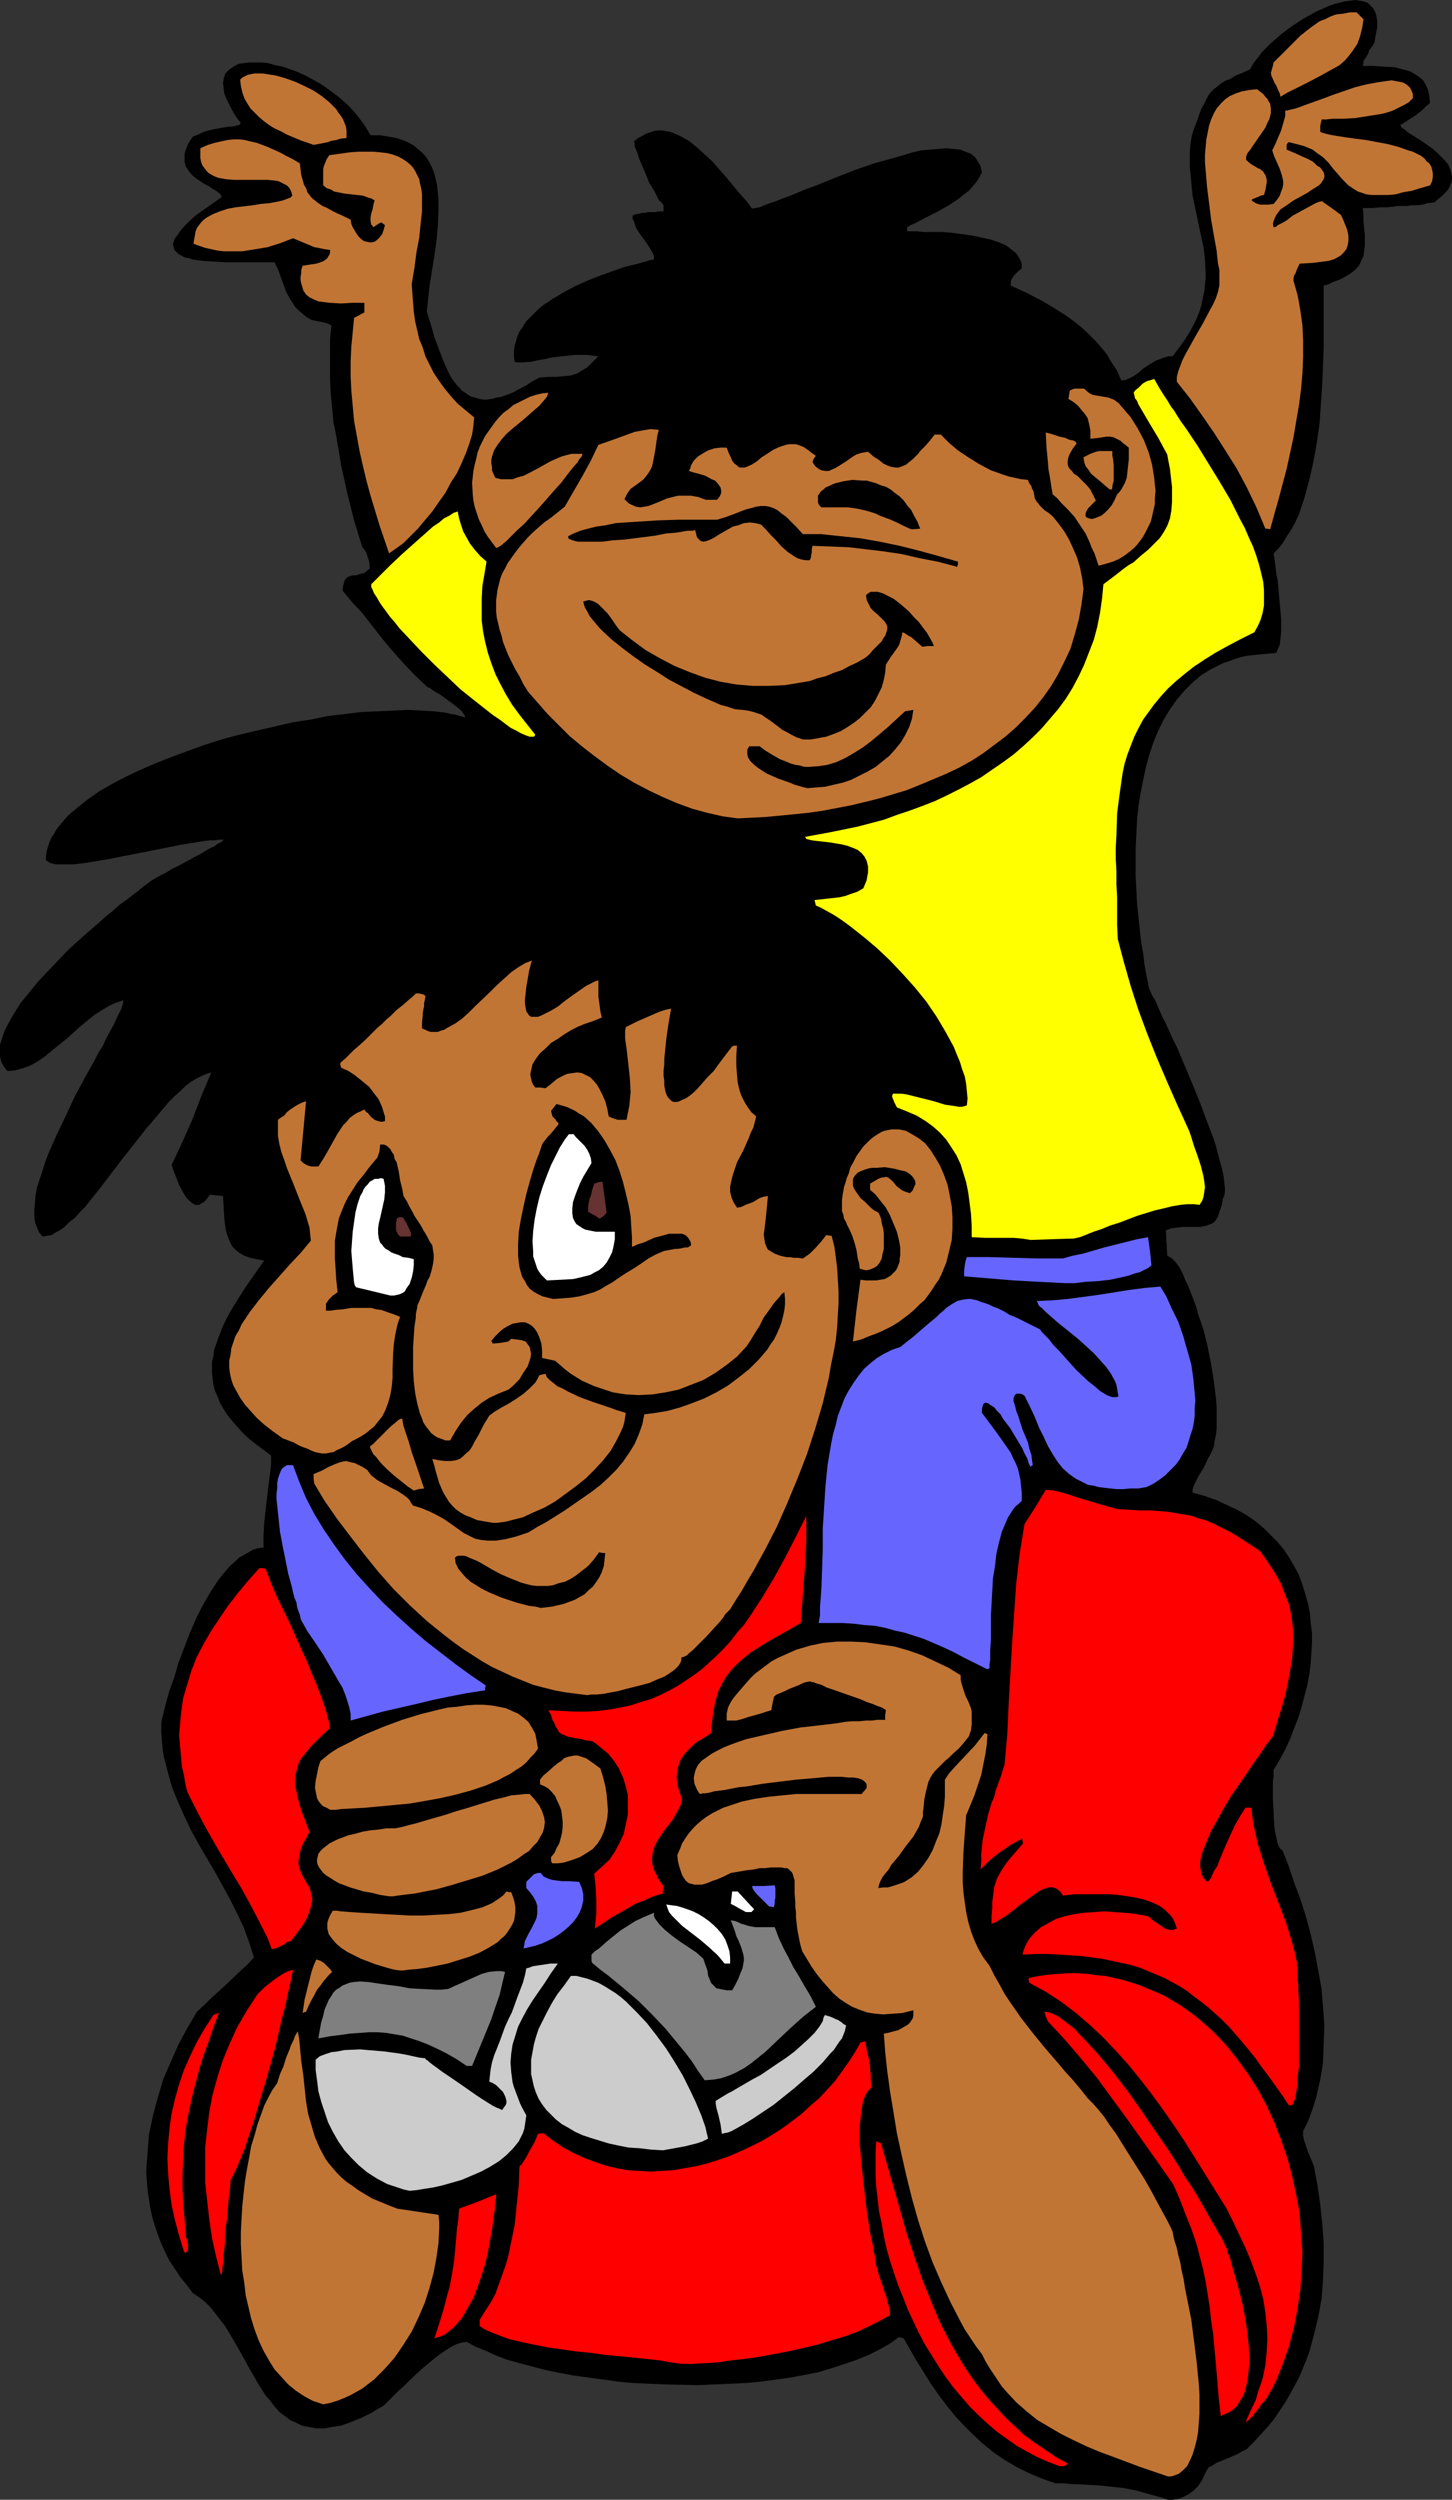 <?xml version="1.0" encoding="UTF-8" standalone="no"?>
<svg
   version="1.0"
   width="90.45mm"
   height="155.668mm"
   id="svg54"
   sodipodi:docname="Father &amp; Son 03.wmf"
   xmlns:inkscape="http://www.inkscape.org/namespaces/inkscape"
   xmlns:sodipodi="http://sodipodi.sourceforge.net/DTD/sodipodi-0.dtd"
   xmlns="http://www.w3.org/2000/svg"
   xmlns:svg="http://www.w3.org/2000/svg">
  <rect width="100%" height="100%" fill="#333333" stroke="none"/>
  <sodipodi:namedview
     id="namedview54"
     pagecolor="#ffffff"
     bordercolor="#000000"
     borderopacity="0.25"
     inkscape:showpageshadow="2"
     inkscape:pageopacity="0.0"
     inkscape:pagecheckerboard="0"
     inkscape:deskcolor="#d1d1d1"
     inkscape:document-units="mm" />
  <defs
     id="defs1">
    <pattern
       id="WMFhbasepattern"
       patternUnits="userSpaceOnUse"
       width="6"
       height="6"
       x="0"
       y="0" />
  </defs>
  <path
     style="fill:#000000;fill-opacity:1;fill-rule:evenodd;stroke:none"
     d="m 274.973,588.353 -1.939,-0.646 -1.777,-0.485 -1.777,-0.485 -1.616,-0.485 -3.231,-0.646 -2.908,-0.323 -3.07,-0.323 -3.231,-0.162 -3.231,-0.162 -1.777,-0.162 h -1.939 l -3.231,-1.131 -3.07,-1.293 -2.908,-1.454 -2.747,-1.616 -2.585,-1.778 -2.585,-2.101 -2.262,-2.101 -2.262,-2.262 -2.1,-2.262 -1.939,-2.424 -1.939,-2.585 -1.777,-2.585 -1.616,-2.585 -1.616,-2.585 -3.07,-5.332 -0.485,-0.162 -0.646,-0.162 -2.262,1.616 -2.262,1.293 -2.585,1.293 -2.746,1.131 -2.908,0.97 -2.908,0.97 -3.231,0.97 -3.231,0.646 -3.393,0.646 -3.554,0.485 -3.554,0.485 -3.554,0.323 -3.716,0.162 -3.716,0.162 -3.716,0.162 -7.593,-0.162 -3.716,-0.162 -3.716,-0.162 -3.554,-0.323 -3.554,-0.485 -3.554,-0.485 -3.554,-0.485 -3.393,-0.646 -3.231,-0.646 -3.07,-0.808 -3.07,-0.808 -2.908,-0.808 -2.585,-0.97 -2.423,-1.131 -2.423,-0.97 -2.1,-1.131 -1.131,0.162 -1.131,0.323 -1.292,0.646 -1.292,0.808 -1.454,0.97 -1.454,1.131 -2.908,2.424 -2.746,2.585 -1.292,1.293 -1.292,1.131 -1.131,1.131 -0.969,0.97 -0.808,0.808 -0.646,0.646 -1.454,0.808 -1.292,0.808 -1.292,0.646 -1.292,0.646 -1.292,0.485 -1.131,0.485 -2.262,0.808 -2.1,0.323 -1.939,0.323 h -1.777 l -1.777,-0.323 -1.616,-0.323 -1.292,-0.646 -1.454,-0.646 -1.292,-0.97 -1.292,-0.97 -1.131,-1.293 -0.969,-1.293 -1.131,-1.293 -1.939,-3.07 -1.939,-3.393 -1.777,-3.232 -1.939,-3.393 -1.939,-3.232 -1.131,-1.454 -1.131,-1.454 -1.131,-1.454 -1.292,-1.293 -1.454,-1.131 -1.454,-0.97 -1.454,-1.939 -1.454,-1.778 -1.292,-1.939 -1.292,-1.939 -0.969,-1.939 -0.969,-2.101 -0.808,-2.101 -0.646,-1.939 -0.646,-2.101 -0.485,-2.262 -0.323,-2.101 -0.323,-2.101 -0.323,-4.363 0.162,-2.262 0.162,-2.101 0.323,-4.363 0.969,-4.525 1.131,-4.201 1.292,-4.363 1.777,-4.04 1.777,-4.04 2.1,-3.878 2.262,-3.878 1.616,-1.454 1.616,-1.616 3.554,-3.232 3.554,-3.393 1.616,-1.454 1.454,-1.616 -1.131,-3.555 -1.292,-3.555 -1.616,-3.393 -1.616,-3.232 -3.554,-6.464 -3.716,-6.302 -1.777,-3.232 -1.616,-3.393 -1.454,-3.232 -1.454,-3.555 -0.969,-3.393 -0.485,-1.939 -0.485,-1.778 -0.323,-1.939 -0.162,-1.939 -0.162,-2.101 v -1.939 l 0.162,-1.131 0.323,-1.293 0.323,-1.293 0.323,-1.293 0.808,-2.909 1.131,-3.07 0.969,-3.393 1.292,-3.393 1.292,-3.393 1.454,-3.393 1.616,-3.232 1.777,-3.07 1.777,-2.747 0.969,-1.293 0.969,-1.131 0.969,-1.131 1.131,-0.97 0.969,-0.97 1.131,-0.646 1.131,-0.646 1.131,-0.646 1.131,-0.323 1.292,-0.162 v -2.909 l 0.162,-2.909 0.646,-5.656 0.323,-2.747 0.323,-2.585 0.323,-2.585 v -2.262 l -1.939,-1.454 -1.939,-1.454 -1.616,-1.293 -1.454,-1.454 -1.292,-1.454 -1.131,-1.293 -1.131,-1.454 -0.808,-1.293 -0.808,-1.454 -0.485,-1.293 -0.646,-1.454 -0.323,-1.293 -0.162,-1.293 -0.162,-1.454 v -1.293 -1.454 l 0.323,-1.293 0.162,-1.454 0.485,-1.293 0.485,-1.454 1.131,-2.909 1.454,-2.909 1.777,-2.909 1.939,-3.07 2.262,-3.232 2.262,-3.232 -1.777,-0.323 -1.616,-0.323 -1.292,-0.485 -1.131,-0.646 -0.808,-0.646 -0.808,-0.808 -0.485,-0.808 -0.485,-1.131 -0.323,-0.97 -0.323,-1.131 -0.162,-1.131 -0.162,-1.293 -0.162,-2.585 -0.162,-2.909 -1.616,-0.162 -1.454,-0.162 -0.485,0.646 -0.485,0.646 -0.323,0.323 -0.485,0.323 -0.808,0.485 h -0.808 l -0.646,-0.323 -0.808,-0.646 -0.646,-0.646 -0.646,-0.97 -1.131,-2.101 -0.808,-2.101 -0.323,-0.808 -0.323,-0.808 -0.162,-0.646 -0.162,-0.323 2.585,-5.494 2.423,-5.494 2.1,-5.494 2.262,-5.332 -1.131,0.323 -1.131,0.485 -1.292,0.646 -1.292,0.808 -1.292,0.97 -1.131,1.131 -1.454,1.293 -1.292,1.293 -2.585,3.07 -2.746,3.232 -5.493,6.948 -2.585,3.393 -2.585,3.393 -2.585,3.232 -1.131,1.454 -1.292,1.293 -1.131,1.293 -1.292,0.97 -1.131,1.131 -1.131,0.808 -0.969,0.485 -0.969,0.646 -1.131,0.162 -0.969,0.162 -0.808,-0.97 -0.485,-1.131 -0.485,-1.293 -0.162,-1.454 v -1.454 l 0.162,-1.778 0.162,-1.778 0.323,-1.778 0.646,-1.939 0.646,-1.939 0.646,-2.101 0.808,-2.101 1.939,-4.363 2.1,-4.363 2.1,-4.525 2.262,-4.201 2.262,-4.04 0.969,-1.939 1.131,-1.778 0.808,-1.778 0.969,-1.778 0.808,-1.454 0.646,-1.454 0.646,-1.293 0.485,-0.97 0.323,-1.131 0.162,-0.808 -1.616,0.485 -1.777,0.808 -1.616,0.97 -1.777,1.131 -1.616,1.293 -1.777,1.454 -3.231,2.909 -3.393,2.747 -1.777,1.454 -1.616,1.131 -1.777,0.97 -1.777,0.646 -1.777,0.485 -1.777,0.162 L 0.969,251.113 0.323,249.981 0,248.689 v -1.454 -1.293 l 0.485,-1.616 0.485,-1.454 0.808,-1.616 0.969,-1.778 0.969,-1.616 1.131,-1.778 1.454,-1.778 1.454,-1.778 1.454,-1.778 3.393,-3.555 3.393,-3.555 3.554,-3.232 3.716,-3.232 1.616,-1.454 1.616,-1.293 1.616,-1.454 1.616,-1.131 1.454,-1.131 1.292,-0.97 1.131,-0.97 1.131,-0.808 0.808,-0.646 0.808,-0.485 1.454,-0.808 1.292,-0.646 1.292,-0.808 1.292,-0.646 0.969,-0.485 1.131,-0.646 0.969,-0.485 0.808,-0.485 1.616,-0.808 1.292,-0.808 1.131,-0.646 0.808,-0.323 0.646,-0.485 0.485,-0.323 0.485,-0.162 0.162,-0.162 0.323,-0.323 0.162,-0.162 H 51.537 l -1.131,0.162 h -1.131 l -1.292,0.162 -2.908,0.485 -3.07,0.485 -1.454,0.323 -1.616,0.323 -3.231,0.646 -6.624,1.293 -3.231,0.646 -2.908,0.485 -2.908,0.485 -1.292,0.162 -1.292,0.162 H 16.317 15.187 14.217 13.248 l -0.808,-0.162 -0.646,-0.162 -0.485,-0.323 -0.485,-0.323 v -0.97 l 0.162,-1.131 0.323,-1.131 0.323,-0.97 0.485,-1.131 0.646,-0.97 0.646,-1.131 0.808,-0.97 0.808,-0.97 0.969,-1.131 2.1,-1.778 2.423,-1.939 2.746,-1.939 3.07,-1.778 3.07,-1.616 3.393,-1.616 3.716,-1.616 3.716,-1.454 3.877,-1.454 4.039,-1.454 4.039,-1.293 4.201,-1.131 4.201,-0.97 4.201,-0.97 4.201,-0.97 4.201,-0.646 4.039,-0.808 4.039,-0.485 3.877,-0.485 3.877,-0.162 3.554,-0.162 3.393,-0.162 3.231,0.162 2.908,0.162 2.747,0.323 1.292,0.323 1.131,0.162 1.131,0.323 1.131,0.323 -0.162,-0.485 -0.323,-0.485 -0.323,-0.485 -0.485,-0.485 -1.454,-1.131 -3.07,-2.262 -1.454,-0.808 -0.646,-0.485 -0.485,-0.323 -0.485,-0.162 -0.162,-0.162 -2.908,-2.747 -2.746,-2.909 -2.585,-2.909 -2.423,-2.909 -4.524,-5.817 -2.423,-2.585 -2.262,-2.747 0.162,-0.97 0.162,-0.646 0.162,-0.646 0.323,-0.485 0.323,-0.323 0.323,-0.162 0.969,-0.323 h 0.808 l 0.969,-0.323 0.646,-0.162 0.485,-0.162 0.485,-0.485 0.646,-0.485 -0.162,-1.616 -0.485,-1.454 -0.162,-0.646 -0.323,-0.485 -0.323,-0.485 -0.323,-0.323 -1.939,-6.302 -1.616,-6.464 -1.454,-6.625 -1.131,-6.787 -0.646,-3.232 -0.323,-3.393 -0.323,-3.232 -0.162,-3.393 V 86.128 82.896 79.664 L 78.033,76.594 77.71,76.433 77.387,76.271 77.064,76.109 76.417,75.948 75.771,75.786 74.802,75.625 74.155,75.463 73.348,75.301 72.217,74.655 71.247,73.847 70.278,73.039 69.47,72.231 68.986,71.423 68.339,70.454 67.37,68.676 66.724,66.899 66.078,65.121 65.431,63.344 64.623,61.728 H 62.039 59.13 53.153 L 50.406,61.566 47.821,61.405 46.529,61.243 45.398,61.081 44.429,60.758 43.459,60.597 42.652,60.112 42.005,59.789 41.521,59.304 l -0.485,-0.485 -0.162,-0.646 -0.162,-0.646 0.162,-0.646 0.323,-0.808 0.646,-0.808 0.646,-0.97 0.969,-1.131 1.131,-1.131 1.454,-1.293 1.777,-1.293 2.1,-1.454 2.262,-1.616 L 52.022,45.892 51.537,45.407 50.891,44.922 50.083,44.438 49.114,43.791 48.144,43.306 46.206,42.014 45.236,41.206 44.429,40.236 43.782,39.267 43.459,38.136 V 37.489 36.843 36.196 l 0.162,-0.646 0.323,-0.808 0.323,-0.808 0.485,-0.808 0.646,-0.97 1.292,-0.485 1.292,-0.646 1.131,-0.323 1.454,-0.323 2.746,-0.485 1.616,-0.162 1.454,-0.323 0.162,-0.323 0.162,-0.162 -0.808,-0.97 -0.646,-0.97 -0.969,-1.778 -0.808,-1.616 -0.646,-1.454 -0.162,-1.293 -0.162,-1.293 0.162,-0.97 0.323,-1.131 0.646,-0.808 0.646,-0.485 0.969,-0.646 0.969,-0.485 1.131,-0.162 1.292,-0.162 h 1.454 1.454 l 1.616,0.162 1.616,0.485 1.777,0.323 1.777,0.646 1.777,0.646 1.777,0.808 1.777,0.97 1.777,0.97 1.616,1.131 1.777,1.293 1.616,1.293 1.616,1.454 1.454,1.616 1.292,1.616 1.292,1.778 1.131,1.939 h 2.262 l 1.939,0.323 1.777,0.323 1.616,0.485 1.454,0.646 1.131,0.646 1.131,0.97 0.969,0.808 0.969,1.131 0.646,1.131 0.646,1.293 0.485,1.293 0.323,1.293 0.323,1.454 0.162,1.616 0.162,1.454 v 3.232 l -0.162,3.555 -0.323,3.393 -0.485,3.393 -1.131,6.948 -0.323,3.07 -0.323,3.07 0.969,3.07 0.808,2.909 0.969,2.585 0.969,2.585 0.969,2.262 0.969,1.939 0.646,0.97 0.646,0.808 0.646,0.646 0.646,0.808 0.808,0.485 0.646,0.485 0.808,0.485 0.808,0.162 0.969,0.323 0.969,0.162 h 0.969 l 1.131,-0.162 1.131,-0.323 1.131,-0.162 1.292,-0.485 1.292,-0.485 1.454,-0.808 1.616,-0.808 1.454,-0.97 1.777,-0.97 2.1,-0.162 h 1.939 l 1.777,-0.162 1.616,-0.162 1.454,-0.485 0.808,-0.485 0.808,-0.485 0.808,-0.485 0.808,-0.808 0.808,-0.808 0.969,-0.97 -1.454,-0.162 -1.454,-0.162 h -2.747 l -2.908,0.323 -2.585,0.323 -1.292,0.323 -1.131,0.162 -2.262,0.485 -2.1,0.162 h -0.969 l -0.808,-0.162 -0.162,-1.131 v -1.293 l 0.162,-1.293 0.323,-1.131 0.323,-1.131 0.485,-1.131 0.808,-1.131 0.646,-1.131 0.969,-0.97 0.969,-0.97 0.969,-0.97 1.131,-0.97 2.423,-1.616 2.747,-1.616 2.747,-1.454 2.908,-1.293 2.908,-1.131 2.747,-0.97 2.747,-0.97 2.585,-0.646 2.423,-0.646 0.969,-0.323 0.969,-0.162 v -0.646 l -0.162,-0.646 -0.646,-1.131 -0.808,-1.293 -0.808,-1.131 -0.969,-1.293 -0.808,-1.293 -0.485,-1.454 -0.323,-0.646 v -0.808 l 0.646,-0.323 h 0.323 l 0.646,-0.162 0.808,-0.162 h 0.485 l 0.646,-0.162 h 0.808 0.808 l 0.969,-0.162 h 1.131 v -1.454 l -0.485,-0.646 -0.646,-0.646 -0.485,-0.97 -0.485,-0.97 -1.292,-2.101 -0.969,-2.424 -0.969,-2.262 -0.485,-1.131 -0.323,-1.131 -0.323,-0.808 -0.323,-0.808 v -0.646 l -0.162,-0.485 0.969,-0.808 0.969,-0.485 0.808,-0.485 0.969,-0.323 0.969,-0.323 0.969,-0.162 h 0.969 l 0.808,0.162 0.969,0.162 0.969,0.323 1.777,0.808 1.939,1.131 1.777,1.454 1.777,1.616 1.777,1.616 3.393,3.878 3.07,3.717 1.616,1.778 1.292,1.778 0.808,-0.162 0.969,-0.162 1.131,-0.485 1.292,-0.485 1.454,-0.485 1.616,-0.646 1.777,-0.646 1.939,-0.808 1.939,-0.808 2.262,-0.808 4.362,-1.778 4.524,-1.778 4.685,-1.616 4.685,-1.293 2.262,-0.646 2.1,-0.646 2.1,-0.485 2.1,-0.162 1.939,-0.162 1.777,-0.162 1.616,0.162 1.616,0.162 1.292,0.485 1.292,0.485 0.969,0.808 0.646,0.97 0.646,1.131 0.162,0.808 0.162,0.646 -0.646,1.293 -0.646,0.97 -0.808,0.97 -0.969,1.131 -1.131,0.808 -1.131,0.97 -2.423,1.616 -2.585,1.454 -2.585,1.293 -2.423,1.293 -1.131,0.485 -1.131,0.646 v 0.323 0.646 h 2.423 l 1.616,0.162 h 1.939 2.262 l 2.262,0.162 2.262,0.323 2.423,0.323 2.262,0.485 2.262,0.485 1.939,0.646 1.777,0.808 0.808,0.646 0.646,0.485 0.646,0.485 0.485,0.646 0.485,0.808 0.323,0.646 0.162,0.808 v 0.808 l -0.969,0.808 -0.808,0.808 -0.323,0.485 -0.323,0.485 -0.162,0.646 v 0.808 l 3.877,1.778 3.716,1.939 3.716,2.262 1.777,1.131 1.777,1.293 1.616,1.293 1.616,1.454 1.616,1.616 1.454,1.616 1.454,1.778 1.131,1.939 1.292,1.939 0.969,2.262 h 0.646 l 0.646,-0.162 1.292,-0.646 1.292,-0.808 1.292,-1.131 1.454,-0.97 1.616,-0.97 0.969,-0.323 0.808,-0.323 1.131,-0.323 h 0.969 l 1.454,-1.939 1.292,-1.778 1.131,-1.778 0.969,-1.778 0.808,-1.616 0.646,-1.616 0.485,-1.616 0.323,-1.616 0.323,-1.454 0.162,-1.616 0.162,-1.454 v -1.454 l -0.162,-3.07 -0.323,-2.909 -0.646,-2.909 -0.646,-3.07 -0.646,-3.07 -0.646,-3.07 -0.323,-3.393 -0.323,-3.393 v -1.778 -1.778 l 0.162,-1.939 0.323,-1.939 0.646,-1.939 0.646,-1.616 0.485,-1.454 0.485,-1.293 0.646,-1.131 0.485,-0.97 0.485,-0.97 0.646,-0.808 0.646,-0.646 0.808,-0.646 0.808,-0.646 0.969,-0.646 1.292,-0.485 1.292,-0.808 1.616,-0.646 1.777,-0.808 0.485,-0.97 0.646,-0.97 0.808,-0.97 0.808,-1.131 0.969,-0.97 1.131,-1.131 2.423,-2.101 2.585,-1.939 2.747,-1.778 2.908,-1.616 1.454,-0.646 1.454,-0.646 1.292,-0.485 1.292,-0.323 1.292,-0.323 1.292,-0.162 L 319.078,0 l 0.969,0.162 0.969,0.162 0.969,0.323 0.646,0.646 0.646,0.646 0.485,0.808 0.323,1.131 0.162,1.131 v 1.454 l -0.323,1.616 -0.323,1.939 -0.485,0.808 -0.485,0.646 -0.323,0.485 -0.162,0.646 -0.485,0.808 -0.323,0.485 -0.323,0.485 v 0.323 l -0.162,0.808 h 1.131 1.131 l 2.585,0.162 2.747,0.162 1.131,0.323 1.292,0.323 1.131,0.323 1.131,0.646 0.969,0.646 0.969,0.808 0.646,1.131 0.485,1.131 0.323,1.454 0.162,1.616 -0.969,0.808 -0.808,0.808 -1.616,1.293 -1.777,1.131 -1.777,1.131 v 0.162 l 0.162,0.323 0.323,0.323 0.323,0.162 0.969,0.808 1.292,0.808 1.292,0.808 1.454,0.97 1.616,1.131 1.292,1.131 1.292,1.293 1.131,1.293 0.323,0.646 0.323,0.808 0.162,0.646 0.162,0.808 v 0.646 l -0.162,0.808 -0.323,0.808 -0.323,0.646 -0.646,0.808 -0.808,0.808 -0.969,0.808 -0.969,0.808 -1.616,0.162 -1.131,0.323 -1.292,0.162 h -1.454 l -0.808,0.162 h -0.969 -1.131 l -1.292,0.162 -1.454,0.162 h -1.616 l -1.777,0.162 h -2.262 l 0.162,1.778 v 1.454 l 0.323,3.07 v 1.293 1.293 l -0.162,1.293 -0.162,1.131 -0.485,0.97 -0.485,1.131 -0.808,0.97 -0.969,0.808 -1.292,0.808 -1.454,0.808 -1.777,0.646 -0.969,0.485 -1.131,0.323 v 10.342 4.201 l -0.162,4.201 -0.162,4.525 -0.323,4.525 -0.323,4.686 -0.646,4.525 -0.808,4.525 -0.969,4.201 -1.131,4.201 -0.646,1.939 -0.646,1.939 -0.808,1.778 -0.969,1.778 -0.969,1.454 -0.969,1.616 -0.969,1.293 -1.292,1.293 0.162,0.97 0.162,1.131 0.162,1.293 0.162,1.454 0.323,1.616 0.162,1.778 0.323,3.555 0.323,3.555 v 1.616 1.616 l -0.162,1.454 -0.162,1.454 -0.485,1.131 -0.323,0.808 -1.777,0.162 -1.777,0.162 -1.616,0.162 -1.616,0.162 -1.616,0.323 -1.454,0.485 -1.292,0.485 -1.454,0.485 -2.585,1.293 -2.423,1.454 -2.1,1.778 -1.939,1.939 -1.777,2.101 -1.616,2.262 -1.454,2.424 -1.292,2.585 -1.131,2.747 -0.969,2.909 -0.808,2.909 -0.646,3.07 -0.646,3.232 -0.485,3.07 -0.323,3.232 -0.162,3.232 -0.162,3.393 v 3.232 3.232 l 0.162,3.232 0.162,3.232 0.323,3.07 0.323,3.07 0.323,2.909 0.485,2.747 0.323,2.747 0.485,2.585 0.485,2.424 v 0.162 l 0.162,0.485 0.323,0.646 0.323,0.808 0.646,0.97 0.485,1.131 0.646,1.454 0.646,1.454 0.808,1.616 0.808,1.778 0.808,1.778 0.969,1.939 1.777,4.201 1.777,4.201 1.777,4.363 1.616,4.363 1.616,4.201 0.646,1.939 0.485,1.939 0.485,1.778 0.485,1.778 0.323,1.454 0.162,1.454 0.162,1.293 v 1.131 l -0.162,0.97 -0.323,0.646 -0.162,0.97 -0.162,0.808 -0.485,1.293 -0.323,1.131 -0.485,0.808 -0.646,0.646 -0.646,0.323 -0.808,0.323 -0.808,0.162 -0.808,0.162 h -0.969 -2.1 -1.131 l -1.131,0.162 -1.454,0.162 -1.292,0.485 0.323,5.979 0.646,0.323 0.485,0.323 0.646,0.646 0.646,0.808 0.646,0.97 0.646,1.293 0.485,1.293 0.646,1.293 0.646,1.616 0.646,1.616 0.646,1.778 0.485,1.778 1.292,3.717 0.969,4.04 0.808,4.04 0.646,4.04 0.485,4.04 0.162,1.939 v 1.778 1.616 1.778 l -0.162,1.454 -0.323,1.454 -0.162,1.293 -0.485,1.131 -0.485,0.97 -0.485,0.808 -0.485,1.131 -0.485,0.97 -1.292,2.101 -0.485,0.97 -0.485,0.97 -0.323,0.97 v 0.808 l 2.908,0.808 2.747,0.97 2.423,1.131 2.423,1.131 2.262,1.293 2.1,1.454 1.939,1.616 1.616,1.616 1.616,1.616 1.454,1.778 1.292,1.939 1.131,1.939 1.131,2.101 0.808,2.262 0.646,2.101 0.646,2.262 0.485,2.262 0.162,2.262 0.323,2.424 v 2.424 l -0.162,2.585 -0.162,2.424 -0.323,2.424 -0.485,2.585 -0.646,2.424 -0.646,2.585 -0.808,2.585 -0.969,2.424 -0.969,2.585 -1.131,2.424 -1.292,2.424 -1.454,2.424 v 0.646 0.97 l -0.162,0.97 v 1.293 2.909 l 0.162,3.07 0.162,3.232 0.162,1.293 0.323,1.454 0.162,0.97 0.323,0.97 0.485,0.808 0.485,0.323 1.454,3.717 1.292,3.878 1.454,3.878 1.292,4.04 1.131,4.201 0.969,4.201 0.808,4.363 0.808,4.363 0.323,4.201 0.323,4.363 -0.162,4.363 -0.162,4.363 -0.323,2.101 -0.323,1.939 -0.485,2.101 -0.485,2.101 -0.646,2.101 -0.646,1.939 -0.808,1.939 -0.969,1.939 v 0.97 l 0.162,0.97 0.646,1.939 0.323,0.97 0.485,1.131 0.485,1.131 0.485,1.293 0.808,4.363 0.646,4.525 0.485,4.525 0.323,4.525 v 4.363 l -0.162,4.363 -0.323,4.363 -0.808,4.363 -0.969,4.04 -1.131,4.201 -0.808,2.101 -0.808,1.939 -0.808,1.939 -1.131,2.101 -0.969,1.778 -1.131,1.939 -1.292,1.939 -1.292,1.939 -1.454,1.778 -1.616,1.778 -1.616,1.778 -1.777,1.778 -0.969,0.485 -1.131,0.646 -2.585,1.131 -2.423,0.97 -0.969,0.646 -0.969,0.485 -0.808,1.454 -0.646,1.454 -0.969,1.454 -0.969,0.97 -1.292,0.97 -1.292,0.646 -0.808,0.323 -0.808,0.162 -0.969,0.162 z"
     id="path1" />
  <path
     style="fill:#c17535;fill-opacity:1;fill-rule:evenodd;stroke:none"
     d="m 274.973,582.859 -6.624,-2.262 -6.462,-2.424 -3.07,-1.131 -3.07,-1.293 -3.07,-1.454 -2.908,-1.454 -2.746,-1.616 -2.747,-1.616 -2.423,-1.939 -2.585,-2.262 -2.262,-2.424 -1.131,-1.293 -0.969,-1.454 -0.969,-1.454 -0.969,-1.454 -0.969,-1.616 -0.808,-1.616 -1.454,-1.939 -1.292,-1.939 -1.292,-1.939 -1.131,-2.101 -2.262,-4.363 -2.1,-4.525 -2.1,-4.848 -1.777,-4.848 -1.616,-5.009 -1.454,-5.171 -1.292,-5.171 -1.131,-5.009 -1.131,-5.171 -0.808,-5.009 -0.808,-4.848 -0.646,-4.686 -0.485,-4.525 -0.323,-4.363 0.969,-0.162 1.131,-0.323 1.292,-0.323 1.131,-0.646 1.131,-0.646 0.485,-0.485 0.323,-0.485 0.323,-0.485 0.162,-0.646 v -0.646 -0.646 l -2.585,0.646 -2.262,0.162 -2.262,0.162 -1.939,-0.162 -1.939,-0.323 -1.777,-0.646 -1.616,-0.646 -1.616,-0.97 -1.454,-0.97 -1.454,-1.293 -1.292,-1.454 -1.292,-1.454 -1.292,-1.616 -1.131,-1.616 -2.262,-3.717 -0.485,-1.778 -0.323,-1.616 -0.323,-1.616 -0.162,-1.454 -0.162,-1.454 v -1.293 l -0.162,-1.131 v -1.131 l -0.162,-2.101 v -1.616 -1.454 l -0.323,-1.131 -0.162,-0.485 -0.162,-0.323 -0.323,-0.323 -0.323,-0.323 -0.485,-0.323 h -0.646 l -0.646,-0.162 h -0.808 -0.808 -0.969 l -1.292,0.162 h -1.292 l -1.454,0.323 -1.616,0.162 -1.777,0.323 -1.939,0.323 -1.616,0.808 -1.454,0.646 -1.454,0.485 -1.131,0.485 -1.131,0.323 h -0.808 -0.969 l -0.646,-0.162 -0.646,-0.162 -0.646,-0.485 -0.485,-0.646 -0.485,-0.808 -0.323,-0.97 -0.323,-0.97 -0.323,-1.293 -0.162,-1.454 0.646,-1.454 0.485,-1.293 0.808,-1.293 0.808,-1.131 0.969,-1.131 0.969,-0.97 1.131,-0.97 1.131,-0.808 1.292,-0.808 1.292,-0.646 1.292,-0.646 1.454,-0.485 2.908,-0.97 3.07,-0.646 3.231,-0.485 3.231,-0.323 3.231,-0.323 h 3.231 6.462 2.908 2.908 l 0.323,-0.485 0.323,-0.323 0.485,-0.646 v -0.646 l -0.162,-0.485 -0.485,-0.485 -0.485,-0.323 -0.969,-0.323 -0.969,-0.162 h -1.292 l -1.454,-0.162 h -1.454 -1.777 l -1.777,0.162 -1.777,0.162 -3.877,0.323 -7.916,0.97 -3.877,0.646 -1.777,0.162 -1.616,0.323 -1.616,0.323 -1.292,0.162 -1.292,0.162 -1.131,0.323 -0.969,0.162 h -0.646 l -0.485,0.162 h -0.162 l -0.485,-0.646 -0.323,-0.646 -0.485,-1.131 -0.162,-1.293 0.162,-0.97 0.323,-1.131 0.485,-0.97 0.808,-0.97 1.131,-0.808 1.131,-0.808 1.454,-0.808 1.616,-0.808 1.616,-0.646 1.777,-0.646 1.939,-0.646 2.1,-0.485 2.1,-0.485 4.201,-0.97 4.362,-0.808 4.362,-0.485 4.039,-0.485 1.939,-0.323 1.777,-0.162 h 1.777 l 1.454,-0.162 h 1.454 l 1.131,-0.162 h 1.131 0.808 v -1.131 l 0.162,-1.131 -0.162,-0.162 -0.323,-0.162 -0.162,-0.162 -0.323,-0.162 -0.969,-0.323 -1.131,-0.485 -1.454,-0.485 -1.454,-0.646 -3.231,-1.131 -3.231,-1.131 -1.454,-0.485 -1.292,-0.646 -1.131,-0.323 -0.808,-0.323 h -0.485 l -0.162,-0.162 h -0.162 v 0 l -0.808,0.162 -0.646,0.162 -0.969,0.485 -1.616,0.646 -0.808,0.323 -0.969,0.485 -1.131,0.485 -0.808,0.323 -0.646,0.485 -0.323,1.454 -0.323,1.778 -1.131,0.323 -1.454,0.485 -2.908,0.808 -1.454,0.485 -1.292,0.323 h -1.292 -0.969 v -0.808 -0.808 l 0.323,-1.454 0.646,-1.293 0.646,-0.97 0.808,-0.97 0.969,-1.131 0.969,-1.131 1.131,-1.293 1.131,-1.131 1.292,-0.97 1.292,-0.97 1.292,-0.97 1.454,-0.808 1.454,-0.646 1.454,-0.646 1.454,-0.646 3.231,-0.97 3.07,-0.646 3.393,-0.323 h 3.231 l 3.393,0.162 3.393,0.485 3.393,0.485 3.393,0.97 3.231,1.131 3.07,1.454 3.07,1.454 2.908,1.778 v 0.97 l 0.162,0.808 0.485,1.616 0.485,1.454 0.646,1.293 0.646,1.616 0.162,0.808 v 0.97 0.97 1.131 l -0.162,1.293 -0.485,1.454 -1.292,1.616 -1.131,1.293 -1.292,1.131 -0.969,0.97 -0.969,0.808 -0.808,0.808 -1.454,1.454 -0.646,0.808 -0.485,0.808 -0.485,0.97 -0.323,1.293 -0.323,1.293 -0.323,1.616 -0.162,1.778 -0.162,1.131 v 1.131 l -0.485,1.131 -0.485,1.293 -0.646,1.131 -0.646,1.131 -1.777,2.262 -1.616,2.262 -1.777,2.101 -0.646,1.131 -0.808,0.97 -0.646,0.808 -0.485,0.97 -0.323,0.808 -0.162,0.808 1.131,-0.162 h 1.131 l 1.131,-0.323 0.969,-0.323 0.969,-0.323 0.808,-0.323 1.777,-1.131 1.454,-1.293 1.292,-1.616 1.131,-1.616 0.969,-1.778 0.808,-2.101 0.808,-1.939 0.485,-2.101 0.323,-2.262 0.323,-2.101 0.162,-2.101 v -2.101 -1.939 l 0.969,-1.454 1.292,-1.454 2.423,-2.585 2.423,-2.585 1.131,-1.454 1.131,-1.454 0.323,0.162 0.323,0.162 -0.162,2.424 -0.323,2.262 -0.485,2.424 -0.485,2.424 -0.808,2.424 -0.808,2.424 -1.939,4.686 -0.323,4.201 -0.323,4.525 -0.162,4.686 v 2.424 l 0.162,2.262 0.323,2.424 0.323,2.262 0.485,2.262 0.646,2.262 0.808,2.101 0.969,2.101 1.131,1.939 1.454,1.939 1.131,2.262 1.292,2.262 1.131,2.101 1.292,1.939 2.585,3.717 2.747,3.555 2.908,3.555 3.07,3.555 1.616,1.939 1.777,1.939 1.777,2.101 1.777,2.262 1.292,1.293 1.292,1.454 1.292,1.616 1.292,1.939 1.454,1.939 1.292,2.101 2.747,4.363 2.747,4.363 1.292,2.262 1.131,2.101 1.131,2.101 0.969,1.778 0.969,1.778 0.808,1.616 0.323,0.808 0.162,0.97 0.323,1.293 0.485,1.454 0.323,1.616 0.485,1.778 0.323,1.939 0.485,2.101 0.323,2.101 0.485,2.424 0.969,4.848 0.646,5.009 0.646,5.171 0.485,5.009 0.162,2.424 v 4.686 l -0.162,2.101 -0.162,2.101 -0.323,1.939 -0.485,1.778 -0.485,1.616 -0.646,1.454 -0.646,1.293 -0.969,0.97 -0.969,0.808 -1.292,0.485 -0.646,0.162 z"
     id="path2" />
  <path
     style="fill:#ff0000;fill-opacity:1;fill-rule:evenodd;stroke:none"
     d="m 249.447,580.435 -2.585,-0.97 -2.585,-1.131 -2.423,-1.293 -2.585,-1.454 -2.262,-1.616 -2.262,-1.616 -2.262,-1.939 -2.1,-1.939 -2.1,-2.101 -1.939,-2.262 -1.939,-2.262 -1.777,-2.424 -1.616,-2.424 -1.616,-2.585 -1.616,-2.585 -1.454,-2.747 -1.292,-2.747 -1.292,-2.747 -1.131,-2.909 -1.131,-2.747 -0.969,-2.909 -0.969,-2.909 -0.808,-2.909 -0.646,-2.909 -0.485,-2.909 -0.646,-2.909 -0.323,-2.909 -0.323,-2.747 -0.162,-2.747 v -2.747 -2.747 l 0.162,-2.585 0.485,0.162 0.646,0.323 6.139,21.492 1.777,5.333 1.777,5.171 2.1,5.171 2.1,5.009 2.585,5.009 1.292,2.262 1.454,2.424 1.454,2.262 1.616,2.262 1.616,2.101 1.777,2.101 1.939,2.101 1.939,2.101 2.1,1.939 2.1,1.939 2.423,1.778 2.423,1.616 2.585,1.778 2.747,1.454 -0.323,0.323 -0.162,0.162 -0.485,0.162 z"
     id="path3" />
  <path
     style="fill:#ff0000;fill-opacity:1;fill-rule:evenodd;stroke:none"
     d="m 293.229,570.093 0.808,-1.778 0.808,-1.778 0.808,-1.616 0.485,-1.778 1.131,-3.232 0.646,-3.232 0.323,-3.232 0.162,-3.07 -0.162,-3.07 -0.323,-3.07 -0.485,-3.07 -0.808,-3.07 -0.969,-2.909 -1.131,-3.07 -1.292,-3.07 -1.454,-3.07 -1.454,-3.07 -1.616,-3.232 -4.847,-7.756 -4.847,-7.756 -2.585,-3.878 -2.585,-3.717 -2.585,-3.555 -2.747,-3.555 -2.746,-3.393 -2.908,-3.232 -3.07,-3.232 -3.07,-2.909 -3.393,-2.909 -3.393,-2.585 -3.716,-2.424 -3.877,-2.101 -0.162,-0.646 v -0.485 l 2.423,-0.485 2.423,-0.323 2.262,-0.162 2.262,-0.162 h 2.262 l 2.262,0.162 2.1,0.323 2.1,0.162 2.1,0.485 2.1,0.485 2.1,0.646 1.939,0.646 1.939,0.808 1.939,0.808 1.777,0.808 3.554,2.101 1.616,1.131 1.777,1.293 1.616,1.293 3.07,2.747 2.908,3.07 2.585,3.232 2.585,3.555 2.262,3.555 2.1,3.878 1.777,3.878 1.616,4.201 1.454,4.201 1.131,4.201 0.969,4.525 0.808,4.363 0.323,4.525 0.323,4.363 -0.162,4.525 -0.323,4.525 -0.646,4.363 -0.808,4.363 -1.131,4.363 -1.454,4.201 -1.616,4.04 -0.969,1.939 -1.131,1.939 -0.646,0.97 -0.808,0.808 -0.485,0.808 -0.485,0.646 -0.485,0.485 -0.323,0.485 -0.323,0.485 -0.323,0.162 -0.323,0.485 -0.485,0.323 z"
     id="path4" />
  <path
     style="fill:#ff0000;fill-opacity:1;fill-rule:evenodd;stroke:none"
     d="m 287.413,568.639 -0.485,-4.363 -0.323,-4.04 -0.323,-3.717 -0.323,-3.555 -0.323,-3.555 -0.485,-3.232 -0.323,-3.07 -0.485,-3.07 -0.485,-3.07 -0.646,-3.07 -0.808,-3.07 -0.808,-3.07 -1.131,-3.232 -1.292,-3.232 -1.292,-3.393 -1.616,-3.717 -3.716,-5.333 -3.554,-5.009 -3.554,-5.009 -3.554,-4.848 -3.554,-4.848 -3.716,-4.525 -3.877,-4.525 -4.039,-4.363 -0.485,-1.131 -0.162,-0.646 -0.162,-0.485 0.969,0.162 0.969,0.323 1.292,0.646 1.131,0.808 1.292,0.97 1.454,1.131 1.292,1.454 1.454,1.454 1.454,1.616 1.616,1.778 1.616,1.939 1.616,1.939 3.231,4.201 3.231,4.525 3.07,4.525 3.231,4.686 2.908,4.525 1.292,2.262 1.454,2.101 1.292,2.101 1.131,1.939 1.131,1.939 0.969,1.778 0.969,1.616 0.808,1.454 0.808,1.293 0.646,1.293 0.162,0.485 0.485,0.808 0.162,0.97 0.485,0.97 0.323,1.131 0.323,1.293 0.808,2.747 0.808,2.909 0.808,3.232 0.646,3.393 0.485,3.393 0.323,3.393 0.162,3.232 -0.162,1.454 -0.162,1.616 -0.162,1.293 -0.323,1.454 -0.323,1.293 -0.485,1.131 -0.646,0.97 -0.646,1.131 -0.808,0.808 -0.969,0.646 -0.969,0.485 z"
     id="path5" />
  <path
     style="fill:#c17535;fill-opacity:1;fill-rule:evenodd;stroke:none"
     d="m 76.094,565.892 -2.423,-0.808 -2.1,-1.131 -1.939,-1.293 -1.777,-1.454 -1.616,-1.778 -1.616,-1.778 -1.292,-2.101 -1.292,-2.262 -1.131,-2.424 -0.969,-2.585 -0.808,-2.585 -0.646,-2.747 -0.646,-2.747 -0.323,-2.909 -0.485,-2.909 -0.162,-3.07 -0.162,-3.07 v -2.909 l 0.162,-3.07 0.162,-2.909 0.323,-3.07 0.323,-2.909 0.485,-2.909 0.485,-2.585 0.485,-2.747 0.808,-2.585 0.646,-2.424 0.808,-2.262 0.808,-2.262 0.969,-1.939 0.969,-1.778 1.131,-1.616 0.646,-2.101 0.808,-1.778 0.485,-1.616 0.485,-1.293 0.485,-1.131 0.323,-0.97 0.323,-0.646 0.323,-0.646 0.162,-0.485 0.162,-0.485 0.162,-0.162 0.162,-0.323 0.162,-0.323 0.162,-0.162 0.323,1.778 0.162,1.778 0.323,3.393 0.485,3.393 0.323,3.07 0.323,3.07 0.485,2.909 0.808,2.747 0.808,2.747 1.131,2.585 1.292,2.424 0.808,1.131 0.969,1.131 0.969,1.131 1.131,1.131 1.131,0.97 1.454,0.97 1.292,0.97 1.616,0.97 1.616,0.97 1.939,0.808 1.939,0.808 2.1,0.808 9.694,1.454 0.162,1.616 v 1.616 l -0.162,3.393 -0.485,3.393 -0.646,3.555 -0.969,3.555 -1.131,3.555 -1.454,3.393 -1.616,3.393 -1.939,3.07 -2.1,3.07 -1.131,1.293 -1.292,1.454 -1.131,1.131 -1.292,1.293 -1.292,0.97 -1.454,1.131 -1.454,0.808 -1.454,0.808 -1.454,0.646 -1.616,0.646 -1.616,0.485 z"
     id="path6" />
  <path
     style="fill:#ff0000;fill-opacity:1;fill-rule:evenodd;stroke:none"
     d="m 160.428,556.358 -2.423,-0.323 -2.585,-0.485 -3.07,-0.323 -3.07,-0.323 -3.231,-0.323 -3.554,-0.323 -3.393,-0.485 -3.393,-0.323 -3.393,-0.485 -3.393,-0.485 -3.231,-0.646 -3.07,-0.646 -2.746,-0.646 -2.585,-0.97 -1.292,-0.485 -1.131,-0.485 -0.969,-0.485 -0.969,-0.646 v -1.454 l 1.292,-2.101 1.292,-1.939 1.131,-2.101 0.808,-2.262 0.808,-2.262 0.808,-2.262 0.646,-2.262 0.485,-2.424 0.969,-4.686 0.485,-4.686 0.485,-4.686 0.162,-4.363 0.162,-0.323 0.323,-0.162 0.485,-0.808 0.646,-0.97 0.646,-1.293 1.292,-2.262 0.485,-1.131 0.162,-0.485 0.162,-0.323 1.292,-0.162 2.262,1.778 2.423,1.616 2.423,1.293 2.423,1.131 2.585,0.97 2.423,0.808 2.585,0.646 2.746,0.485 2.585,0.162 2.747,0.162 2.585,-0.162 2.747,-0.162 2.747,-0.485 2.747,-0.485 2.585,-0.646 2.585,-0.808 2.747,-0.97 2.585,-1.131 2.423,-1.131 2.585,-1.293 2.423,-1.454 2.262,-1.454 2.423,-1.778 2.1,-1.616 2.1,-1.939 2.1,-1.778 1.939,-2.101 1.777,-1.939 1.616,-2.262 1.616,-2.262 1.454,-2.262 1.292,-2.262 1.131,-0.323 0.162,0.97 0.162,0.97 0.162,0.808 0.162,0.646 0.323,1.293 0.162,1.131 v 0.97 l 0.162,1.131 v 1.293 l 0.162,0.808 v 0.97 l -0.485,0.323 -0.485,0.646 -0.485,0.808 -0.323,0.808 -0.323,1.131 -0.162,1.131 -0.162,1.293 -0.162,1.293 -0.162,1.293 v 4.686 l 0.323,3.393 0.323,3.555 0.808,7.11 0.485,3.393 0.485,3.232 0.646,2.909 0.162,1.293 0.323,1.293 0.162,1.293 0.162,0.97 0.323,0.97 0.162,0.808 0.485,1.454 0.485,1.293 0.323,1.131 0.323,0.97 0.323,0.808 0.162,0.808 0.162,0.646 0.162,0.485 0.162,0.646 0.162,0.646 v 0.97 l -2.262,1.293 -2.585,1.293 -2.747,1.293 -3.07,1.131 -3.231,0.97 -3.231,0.97 -3.393,0.808 -3.554,0.808 -6.947,1.293 -3.393,0.485 -3.231,0.323 -3.07,0.485 -3.07,0.162 -2.747,0.162 z"
     id="path7" />
  <path
     style="fill:#ff0000;fill-opacity:1;fill-rule:evenodd;stroke:none"
     d="m 102.267,550.379 0.808,-2.424 0.646,-2.101 0.646,-2.101 0.485,-1.778 0.485,-1.939 0.485,-1.616 0.646,-3.393 0.485,-3.232 0.323,-3.555 0.162,-1.778 0.162,-2.101 0.323,-2.101 0.162,-2.424 4.362,-1.616 4.362,-1.778 v 0.808 l -0.162,0.808 -0.162,2.101 -0.323,2.101 -0.323,2.585 -0.485,2.585 -0.485,2.747 -0.646,2.747 -0.808,2.585 -0.969,2.747 -0.969,2.585 -1.292,2.262 -1.292,2.262 -0.646,0.808 -0.808,0.97 -0.808,0.808 -0.808,0.646 -0.808,0.646 -0.808,0.485 -0.969,0.323 z"
     id="path8" />
  <path
     style="fill:#ff0000;fill-opacity:1;fill-rule:evenodd;stroke:none"
     d="m 52.022,535.513 -1.131,-4.363 -0.969,-4.363 -0.646,-4.363 -0.485,-4.363 -0.485,-4.363 v -4.201 -4.201 l 0.485,-4.201 0.485,-4.04 0.808,-4.201 1.131,-4.04 1.292,-4.04 1.616,-3.878 1.777,-3.878 2.262,-3.878 2.423,-3.717 0.808,-0.808 0.969,-0.97 2.1,-1.616 1.131,-0.808 1.292,-0.808 0.969,-0.485 1.131,-0.323 -0.485,2.585 -0.646,2.747 -0.646,3.07 -0.808,3.07 -0.808,3.393 -0.808,3.555 -1.939,6.948 -2.1,6.948 -0.969,3.393 -1.131,3.232 -0.969,3.07 -1.131,2.747 -1.131,2.585 -1.131,2.262 -0.162,2.424 -0.323,2.262 -0.162,2.262 -0.162,2.101 -0.323,1.939 -0.162,1.778 v 1.778 l -0.162,1.454 -0.162,1.454 v 1.293 l -0.162,0.97 -0.162,0.97 v 0.646 l -0.162,0.646 z"
     id="path9" />
  <path
     style="fill:#ff0000;fill-opacity:1;fill-rule:evenodd;stroke:none"
     d="m 43.298,529.857 -1.131,-3.717 -0.969,-3.555 -0.808,-3.717 -0.485,-3.717 -0.323,-3.555 -0.162,-3.555 0.162,-3.555 0.323,-3.555 0.485,-3.393 0.808,-3.555 0.969,-3.393 1.131,-3.393 1.454,-3.232 1.616,-3.393 1.777,-3.07 2.1,-3.232 0.646,-0.323 0.646,-0.162 -1.292,3.393 -1.131,3.393 -1.131,3.07 -0.969,3.07 -0.808,3.07 -0.808,3.07 -0.646,2.909 -0.646,3.07 -0.485,3.07 -0.323,3.07 -0.162,3.232 -0.162,3.393 v 3.393 l 0.162,3.555 0.323,3.717 0.323,4.04 v 0.162 l 0.162,0.485 0.323,1.131 v 0.646 0.646 l -0.162,0.485 -0.485,0.485 -0.162,-0.323 z"
     id="path10" />
  <path
     style="fill:#cccccc;fill-opacity:1;fill-rule:evenodd;stroke:none"
     d="m 96.451,515.637 -1.454,-0.323 -1.454,-0.485 -2.423,-0.808 -2.423,-1.293 -2.262,-1.454 -1.939,-1.616 -1.777,-1.778 -1.616,-1.778 -1.454,-2.101 -1.292,-2.262 -1.131,-2.262 -0.808,-2.424 -0.808,-2.424 -0.646,-2.424 -0.323,-2.585 -0.323,-2.424 v -2.424 l 0.969,-0.808 1.292,-0.485 1.454,-0.485 1.454,-0.162 1.616,-0.323 3.716,-0.162 1.777,0.162 3.877,0.323 3.554,0.485 1.777,0.323 1.454,0.323 1.454,0.323 1.454,0.162 v 0.162 l 0.162,0.162 0.323,0.162 0.323,0.323 0.808,0.646 1.131,0.808 1.292,0.97 1.454,0.97 3.07,2.101 3.231,2.262 1.454,0.97 1.292,0.808 1.292,0.808 0.969,0.485 0.485,0.162 0.323,0.162 0.323,0.162 h 0.162 l 0.323,-0.485 0.485,-0.646 0.162,-0.485 v -0.485 l -0.162,-0.646 -0.162,-0.485 -0.485,-0.97 -0.808,-0.808 -0.808,-0.808 -0.808,-0.485 -0.808,-0.323 0.162,-1.454 0.162,-1.454 0.323,-1.616 0.485,-1.616 0.646,-1.616 0.646,-1.616 1.292,-3.555 0.808,-1.778 0.808,-1.616 1.292,-3.555 1.292,-3.393 0.485,-1.778 0.323,-1.616 0.646,-0.162 0.808,-0.323 0.969,-0.162 1.131,-0.162 2.1,-0.323 h 0.969 0.808 l -1.616,2.262 -1.454,2.262 -1.454,2.101 -1.454,2.101 -1.292,2.101 -1.131,2.101 -0.969,1.939 -0.646,2.101 -0.646,2.101 -0.323,2.101 -0.162,2.101 0.162,2.262 0.323,2.424 0.323,1.131 0.485,1.293 0.485,1.293 0.485,1.293 0.646,1.293 0.808,1.454 -0.162,1.131 -0.162,1.131 -0.162,0.97 -0.323,0.97 -0.485,0.97 -0.485,0.97 -0.646,0.808 -0.808,0.97 -1.454,1.454 -1.777,1.454 -2.1,1.293 -2.1,1.131 -2.262,0.97 -2.262,0.97 -2.262,0.646 -2.262,0.646 -2.1,0.485 -2.1,0.323 -1.939,0.323 z"
     id="path11" />
  <path
     style="fill:#cccccc;fill-opacity:1;fill-rule:evenodd;stroke:none"
     d="m 156.066,506.103 -2.747,-0.162 -2.747,-0.323 -2.585,-0.162 -2.423,-0.485 -2.262,-0.485 -2.1,-0.646 -2.1,-0.646 -1.939,-0.646 -1.777,-0.808 -1.616,-0.97 -1.454,-0.808 -1.454,-1.131 -1.131,-1.131 -1.131,-1.131 -0.969,-1.293 -0.808,-1.293 -0.646,-1.454 -0.485,-1.454 -0.323,-1.454 -0.323,-1.454 v -1.778 -1.616 l 0.323,-1.778 0.323,-1.778 0.485,-1.778 0.646,-1.939 0.969,-1.939 0.969,-1.939 1.131,-2.101 1.292,-2.101 1.616,-2.101 1.616,-2.262 h 1.292 l 1.292,0.323 1.292,0.323 1.292,0.485 1.292,0.485 1.454,0.808 1.292,0.808 1.292,0.808 1.292,0.97 1.292,1.131 2.423,2.424 2.423,2.585 2.262,2.909 2.262,3.07 1.939,3.07 1.939,3.232 1.616,3.232 1.454,3.07 1.292,3.07 0.969,2.747 0.323,1.454 0.323,1.293 -1.292,0.646 -1.454,0.485 -1.292,0.323 -1.292,0.323 -2.585,0.485 z"
     id="path12" />
  <path
     style="fill:#cccccc;fill-opacity:1;fill-rule:evenodd;stroke:none"
     d="m 169.96,502.225 -0.162,-1.131 -0.162,-1.131 -0.485,-2.101 -0.485,-1.778 -0.162,-0.97 v -0.646 l 1.292,-0.808 1.616,-0.97 0.969,-0.485 0.808,-0.485 1.939,-1.131 1.939,-1.131 2.1,-1.131 4.039,-2.747 1.939,-1.293 1.939,-1.454 1.616,-1.454 1.616,-1.454 1.454,-1.454 1.131,-1.454 0.808,-1.293 0.162,-0.808 0.323,-0.646 1.131,0.323 0.808,0.323 0.646,0.323 0.485,0.162 0.969,0.646 0.323,0.323 0.646,0.323 -0.162,0.808 -0.162,0.646 -0.323,0.808 -0.323,0.808 -0.646,0.808 -0.646,0.97 -0.646,0.97 -0.808,0.808 -1.777,2.101 -2.1,2.101 -2.262,1.939 -2.423,2.101 -2.423,1.939 -2.423,1.939 -2.423,1.616 -2.423,1.616 -2.1,1.293 -1.131,0.646 -1.777,0.97 -0.808,0.323 -0.808,0.162 z"
     id="path13" />
  <path
     style="fill:#ff0000;fill-opacity:1;fill-rule:evenodd;stroke:none"
     d="m 303.407,495.438 -1.616,-2.424 -1.616,-2.262 -1.616,-2.262 -1.616,-2.101 -1.454,-2.101 -3.07,-3.717 -3.07,-3.555 -1.616,-1.616 -1.616,-1.454 -1.616,-1.454 -1.616,-1.293 -1.777,-1.293 -1.616,-1.293 -1.777,-1.131 -1.777,-0.97 -1.777,-0.97 -1.939,-0.808 -1.939,-0.808 -1.939,-0.808 -2.1,-0.646 -2.262,-0.485 -2.262,-0.485 -2.262,-0.485 -2.423,-0.323 -2.423,-0.323 -2.585,-0.162 -2.585,-0.162 -2.747,-0.162 h -2.908 l -3.07,0.162 0.323,-1.131 0.323,-0.808 0.485,-0.97 0.485,-0.808 1.292,-1.454 1.454,-1.293 1.777,-0.97 1.777,-0.97 2.1,-0.646 2.262,-0.485 2.262,-0.323 2.423,-0.162 2.262,-0.162 2.262,0.162 2.262,0.162 2.1,0.162 1.939,0.323 1.777,0.323 0.162,0.162 0.323,0.162 0.646,0.646 0.969,0.646 0.969,0.646 0.969,0.646 0.969,0.323 h 0.485 0.485 l 0.323,-0.162 0.485,-0.162 -0.323,-0.97 -0.323,-0.808 -0.323,-0.646 -0.485,-0.646 -0.646,-0.646 -0.646,-0.646 -1.292,-0.97 -1.777,-0.808 -1.777,-0.646 -2.1,-0.485 -1.939,-0.323 -2.262,-0.323 -2.1,-0.162 h -2.1 -2.1 -1.939 -1.777 l -1.616,0.162 -1.292,0.162 -0.323,-0.485 -0.323,-0.485 -0.485,-0.323 -0.323,-0.323 -0.485,-0.162 -0.485,-0.162 h -0.808 l -1.131,0.323 -1.131,0.485 -1.131,0.808 -1.131,0.808 -2.423,1.778 -2.423,1.939 -1.131,0.808 -1.131,0.646 -0.969,0.646 -0.969,0.323 v -1.939 l 0.162,-1.616 v -1.454 l 0.162,-1.293 0.162,-1.293 0.162,-1.131 0.323,-0.97 0.323,-0.97 0.969,-1.778 0.646,-0.97 0.646,-0.97 0.808,-0.97 0.969,-1.131 0.969,-1.131 1.131,-1.293 -0.162,-0.646 v -0.485 l -2.747,1.454 -2.585,1.778 -2.262,1.778 -1.131,1.131 -1.131,1.131 0.162,-1.939 v -1.778 l 0.162,-1.616 0.162,-1.616 0.646,-3.07 0.646,-2.909 0.808,-2.747 0.646,-1.454 0.323,-1.454 1.131,-3.07 0.969,-3.07 0.646,-7.272 0.323,-7.11 0.808,-14.22 0.485,-7.11 0.485,-6.948 0.808,-6.948 1.131,-6.948 2.585,-4.04 2.423,-4.04 1.939,0.162 1.939,0.485 2.1,0.646 1.939,0.646 4.362,1.293 4.524,1.293 2.747,0.162 2.585,0.162 h 2.423 l 2.262,0.162 1.939,0.162 1.939,0.323 1.939,0.323 1.777,0.323 1.777,0.646 1.777,0.485 1.777,0.808 1.939,0.97 1.939,0.97 2.1,1.293 2.262,1.454 2.423,1.616 0.969,1.293 0.969,1.454 1.616,2.424 1.454,2.585 0.969,2.585 0.969,2.424 0.485,2.585 0.323,2.424 0.162,2.585 -0.162,2.585 -0.162,2.585 -0.485,2.747 -0.485,2.747 -0.646,2.909 -0.808,2.909 -0.969,3.07 -0.969,3.232 -0.162,0.485 -0.485,0.646 -0.485,0.646 -0.646,0.808 -0.646,0.97 -0.646,0.97 -0.808,1.131 -0.808,1.131 -1.616,2.424 -1.777,2.585 -1.939,2.747 -1.616,2.747 -1.616,2.909 -1.454,2.585 -0.646,1.454 -0.485,1.293 -0.485,1.131 -0.485,1.293 -0.323,1.131 -0.162,1.131 v 0.97 l 0.162,0.808 0.162,0.808 0.323,0.808 0.485,0.646 0.646,0.485 0.323,-0.323 0.485,-0.646 0.323,-0.808 0.485,-0.97 0.646,-0.97 0.485,-1.293 1.131,-2.747 1.292,-2.909 1.292,-2.747 0.646,-1.131 0.646,-1.131 0.646,-0.97 0.485,-0.808 h 0.646 0.808 l 0.162,2.101 0.323,2.101 0.485,2.101 0.485,2.262 1.454,4.525 1.616,4.686 1.777,4.525 1.777,4.686 1.454,4.686 0.646,2.424 0.485,2.262 v 0.323 0.485 l 0.162,0.485 v 0.808 0.97 0.97 l 0.162,1.131 v 1.293 l 0.162,2.747 v 2.909 6.464 3.07 2.909 l -0.323,2.747 v 1.293 l -0.162,1.131 -0.162,0.97 -0.162,0.97 -0.162,0.646 -0.323,0.646 -0.162,0.485 -0.323,0.162 -0.323,0.162 z"
     id="path14" />
  <path
     style="fill:#7f7f7f;fill-opacity:1;fill-rule:evenodd;stroke:none"
     d="m 165.921,489.621 -1.616,-2.262 -1.454,-2.262 -1.616,-2.101 -1.454,-1.778 -1.616,-1.939 -1.454,-1.778 -3.07,-3.232 -3.231,-3.232 -3.393,-2.909 -3.716,-3.07 -1.939,-1.454 -1.939,-1.616 -0.162,-0.485 v -0.485 -0.97 l 0.808,-0.808 0.969,-0.646 1.616,-1.454 3.393,-2.747 1.777,-1.131 1.777,-1.131 2.1,-0.97 2.262,-0.97 v 0.808 l 0.323,0.646 0.485,0.646 0.485,0.646 0.646,0.646 0.646,0.646 1.777,1.454 1.777,1.293 1.939,1.293 1.939,1.293 1.616,1.454 0.485,1.454 0.485,1.293 0.162,1.293 0.485,1.131 0.162,0.485 0.485,0.485 0.323,0.323 0.485,0.485 0.808,0.162 0.808,0.162 0.969,0.162 h 1.131 l 0.808,-1.454 0.646,-1.293 0.485,-1.293 0.485,-1.131 0.162,-0.808 0.162,-0.97 v -0.808 l -0.162,-0.808 -0.485,-1.616 -0.323,-0.808 -0.323,-0.808 -0.485,-0.97 -0.323,-1.131 -0.485,-1.293 -0.485,-1.293 0.969,0.162 0.808,0.323 0.646,0.323 0.646,0.162 0.969,0.323 0.808,0.162 0.969,0.162 h 1.131 3.393 l 0.969,2.585 1.131,2.424 1.131,2.101 1.131,2.262 1.292,2.101 1.292,2.262 1.454,2.424 1.292,2.585 -1.454,1.131 -1.454,1.131 -3.07,2.747 -2.908,2.747 -3.07,2.909 -1.616,1.293 -1.616,1.293 -1.616,1.131 -1.777,0.97 -1.777,0.808 -1.939,0.646 -1.777,0.323 z"
     id="path15" />
  <path
     style="fill:#7f7f7f;fill-opacity:1;fill-rule:evenodd;stroke:none"
     d="m 109.86,486.228 -2.423,-1.616 -2.262,-1.293 -2.262,-1.131 -2.1,-0.97 -2.1,-0.808 -1.939,-0.646 -1.939,-0.646 -1.939,-0.323 -1.939,-0.323 -2.1,-0.162 h -1.939 l -2.262,0.162 -2.262,0.162 -2.262,0.323 -2.585,0.323 -2.585,0.485 0.323,-1.939 0.323,-1.778 0.485,-1.616 0.323,-1.454 0.485,-1.131 0.485,-1.131 0.646,-0.97 0.485,-0.808 0.646,-0.646 0.808,-0.485 0.646,-0.485 0.808,-0.323 0.808,-0.323 0.808,-0.162 1.777,-0.162 2.1,0.162 2.1,0.323 2.262,0.323 2.585,0.323 2.585,0.485 2.908,0.162 3.07,0.162 h 1.454 l 1.616,-0.162 1.777,-0.808 1.454,-0.646 3.231,-1.454 1.454,-0.646 1.777,-0.485 1.777,-0.162 h 0.969 l 0.969,0.162 -0.646,2.747 -0.646,2.747 -0.969,2.747 -0.969,2.909 -2.262,5.494 -2.262,5.494 h -0.646 z"
     id="path16" />
  <path
     style="fill:#c17535;fill-opacity:1;fill-rule:evenodd;stroke:none"
     d="m 71.247,473.785 0.485,-3.232 0.808,-3.232 0.808,-3.232 0.485,-1.454 0.646,-1.454 0.969,0.323 0.808,0.485 0.323,0.323 0.485,0.485 0.485,0.485 0.646,0.808 -0.969,0.97 -0.969,1.131 -0.808,1.131 -0.808,0.97 -0.646,1.293 -0.646,1.131 -0.646,1.293 -0.646,1.454 -0.485,0.162 z"
     id="path17" />
  <path
     style="fill:#c17535;fill-opacity:1;fill-rule:evenodd;stroke:none"
     d="m 94.189,463.767 -1.292,-0.162 -1.292,-0.323 -1.616,-0.485 -1.616,-0.485 -3.393,-1.293 -1.616,-0.808 -1.616,-0.808 -1.454,-0.97 -1.131,-0.97 -0.969,-1.131 -0.808,-1.131 -0.162,-0.646 -0.162,-0.646 v -0.646 -0.646 l 0.162,-0.646 0.323,-0.808 0.323,-0.646 0.485,-0.808 h 0.969 l 0.969,0.162 2.262,0.162 2.423,0.162 2.746,0.162 2.746,0.162 3.07,0.162 2.908,0.162 h 3.07 l 3.07,-0.162 3.07,-0.162 2.747,-0.323 2.747,-0.646 2.423,-0.646 1.131,-0.485 1.131,-0.485 0.969,-0.646 0.969,-0.646 0.808,-0.646 0.646,-0.808 0.646,0.162 h 0.485 l 0.485,1.293 0.323,1.131 0.162,1.131 v 1.131 l -0.162,1.131 -0.162,0.97 -0.485,0.97 -0.485,0.808 -0.646,0.97 -0.646,0.808 -0.808,0.646 -0.808,0.808 -2.1,1.293 -2.1,1.131 -2.423,0.97 -2.585,0.808 -2.585,0.808 -2.423,0.485 -2.423,0.485 -2.423,0.323 -2.1,0.162 -0.969,0.162 z"
     id="path18" />
  <path
     style="fill:#ffffff;fill-opacity:1;fill-rule:evenodd;stroke:none"
     d="m 170.606,462.151 -0.808,-0.97 -0.808,-0.97 -2.1,-1.939 -2.1,-1.778 -2.1,-1.616 -2.1,-1.616 -0.808,-0.808 -0.808,-0.808 -0.808,-0.808 -0.646,-0.808 -0.323,-0.808 -0.323,-0.97 1.131,0.162 1.292,0.162 1.131,0.323 1.454,0.485 1.292,0.485 1.292,0.646 1.292,0.808 1.131,0.808 1.131,0.97 0.969,0.97 0.969,1.131 0.808,1.293 0.485,1.293 0.485,1.454 0.162,1.454 v 1.454 h -0.646 z"
     id="path19" />
  <path
     style="fill:#ff0000;fill-opacity:1;fill-rule:evenodd;stroke:none"
     d="m 63.977,458.757 -0.969,-2.585 -1.292,-2.585 -2.423,-4.686 -2.585,-4.686 -2.746,-4.525 -2.585,-4.363 -2.585,-4.525 -2.423,-4.525 -1.131,-2.262 -1.131,-2.262 -0.485,-1.939 -0.323,-2.101 -0.485,-1.939 -0.162,-1.939 -0.162,-1.778 -0.162,-1.939 -0.162,-1.778 0.162,-1.778 0.323,-3.555 0.485,-3.393 0.969,-3.232 0.969,-3.232 1.292,-3.232 1.616,-3.07 1.777,-3.07 1.939,-2.909 2.1,-3.07 2.262,-2.909 2.423,-2.909 2.585,-2.909 h 0.646 l 0.808,0.162 0.323,0.808 0.323,0.808 0.323,0.808 0.323,0.97 0.969,2.262 1.131,2.424 1.292,2.585 1.292,2.747 2.585,5.817 1.292,2.747 1.131,2.909 1.131,2.585 0.969,2.585 0.808,2.262 0.323,1.131 0.323,0.97 0.162,0.97 0.323,0.808 v 0.808 0.646 l -1.777,1.616 -1.454,1.454 -1.292,1.293 -1.131,1.454 -0.969,1.131 -0.646,1.293 -0.323,1.131 -0.323,1.293 -0.162,1.293 v 1.293 l 0.323,1.454 0.323,1.616 0.485,1.778 0.646,1.939 0.808,2.101 0.808,2.101 -0.646,1.293 -0.646,1.131 -0.485,0.97 -0.323,0.97 -0.162,0.808 -0.162,0.808 -0.162,0.808 v 0.808 l 0.323,1.293 0.485,1.131 1.131,2.101 0.646,0.97 0.323,1.131 0.323,1.293 v 0.808 l -0.162,0.646 -0.162,0.808 -0.323,0.97 -0.323,0.97 -0.485,0.97 -0.646,1.131 -0.808,1.131 -0.969,1.293 -1.131,1.454 -0.485,0.162 -0.485,0.162 -0.646,0.485 -0.646,0.323 -0.646,0.323 -0.808,0.323 z"
     id="path20" />
  <path
     style="fill:#6666ff;fill-opacity:1;fill-rule:evenodd;stroke:none"
     d="m 123.269,458.596 0.162,-0.808 0.162,-0.97 0.808,-1.616 0.808,-1.454 0.808,-1.616 0.323,-0.808 0.162,-0.97 v -0.808 -0.97 l -0.323,-0.97 -0.485,-0.97 -0.808,-1.131 -0.969,-1.131 v -1.454 l 0.485,-0.485 0.323,-0.323 0.646,-0.646 0.323,-0.323 0.485,-0.162 0.485,-0.162 h 0.646 l 0.646,0.808 0.969,0.485 0.969,0.323 1.131,0.162 1.292,0.162 h 1.454 l 2.585,0.162 0.646,1.454 0.323,1.454 v 1.454 l -0.323,1.454 -0.485,1.293 -0.646,1.131 -0.969,1.293 -0.969,0.97 -1.131,0.97 -1.292,0.97 -1.292,0.808 -1.292,0.646 -1.454,0.646 -1.454,0.485 -1.292,0.323 z"
     id="path21" />
  <path
     style="fill:#ff0000;fill-opacity:1;fill-rule:evenodd;stroke:none"
     d="m 140.071,453.909 0.162,-1.939 0.162,-1.616 v -1.616 -1.616 l -0.162,-3.07 -0.323,-3.07 1.777,-1.616 1.777,-1.616 1.292,-1.939 1.131,-2.101 0.969,-2.101 0.485,-2.262 0.485,-2.262 v -2.262 -2.262 l -0.485,-2.101 -0.646,-2.101 -0.969,-2.101 -1.131,-1.778 -1.454,-1.778 -1.777,-1.454 -0.969,-0.808 -0.969,-0.646 -1.454,-0.162 -1.131,-0.323 -1.131,-0.162 -0.808,-0.162 -0.808,-0.162 -0.646,-0.162 -0.646,-0.323 -0.485,-0.162 -0.485,-0.323 -0.323,-0.323 -0.323,-0.646 -0.323,-0.485 -0.323,-0.808 -0.485,-0.808 -0.323,-1.131 -0.646,-1.131 3.07,0.162 3.07,0.162 h 2.747 l 2.908,-0.162 2.585,-0.323 2.585,-0.485 2.423,-0.485 2.423,-0.808 2.262,-0.646 2.262,-0.97 1.939,-0.97 2.1,-1.131 1.939,-1.293 1.939,-1.293 1.939,-1.454 1.616,-1.454 1.777,-1.616 1.777,-1.778 1.616,-1.778 1.454,-1.939 1.616,-1.778 1.454,-2.101 2.746,-4.201 2.747,-4.525 2.585,-4.686 2.585,-5.009 2.585,-5.171 v 5.979 l -0.323,6.302 -0.485,6.302 -0.485,6.625 -2.262,1.293 -1.939,1.131 -2.1,1.131 -1.939,1.131 -1.777,1.131 -1.777,1.131 -1.616,1.293 -1.454,1.293 -1.292,1.293 -1.292,1.616 -0.969,1.616 -0.969,1.939 -0.646,2.101 -0.485,2.424 -0.162,1.131 -0.162,1.293 -0.162,1.454 v 1.454 l -2.262,1.454 -1.131,0.646 -0.969,0.808 -0.808,0.808 -0.808,0.808 -0.646,0.808 -0.646,0.97 -0.323,0.808 -0.323,0.97 -0.162,1.131 -0.162,1.131 0.162,1.131 0.162,1.293 0.485,1.454 0.485,1.454 -0.323,1.293 -0.646,1.293 -0.646,1.131 -0.646,1.131 -1.777,2.262 -1.454,2.101 -0.646,1.131 -0.485,1.131 -0.323,1.293 -0.162,1.293 0.162,1.454 0.485,1.454 0.485,0.808 0.323,0.808 0.646,0.97 0.646,0.808 -0.162,0.97 v 0.808 l -2.262,0.646 -2.1,0.97 -2.1,0.808 -1.939,1.131 -3.716,2.101 z"
     id="path22" />
  <path
     style="fill:#ffffff;fill-opacity:1;fill-rule:evenodd;stroke:none"
     d="m 175.614,450.031 -1.777,-0.97 -0.808,-0.485 -0.969,-0.485 0.162,-1.454 0.162,-1.454 h 1.292 l 1.939,2.101 1.939,2.101 -0.323,0.323 -0.323,0.323 h -0.323 z"
     id="path23" />
  <path
     style="fill:#6666ff;fill-opacity:1;fill-rule:evenodd;stroke:none"
     d="m 181.107,448.739 -0.646,-0.646 -0.646,-0.646 -1.292,-1.293 -0.485,-0.485 -0.485,-0.646 -0.323,-0.485 -0.162,-0.646 h 2.747 l 2.585,-0.162 0.162,0.808 v 0.646 1.454 l -0.162,0.646 v 0.646 l -0.162,0.97 -0.646,-0.162 z"
     id="path24" />
  <path
     style="fill:#c17535;fill-opacity:1;fill-rule:evenodd;stroke:none"
     d="m 91.604,446.315 -2.1,-0.323 -1.939,-0.485 -1.939,-0.323 -1.616,-0.485 -1.616,-0.485 -1.292,-0.485 -1.292,-0.485 -1.131,-0.646 -0.969,-0.646 -0.808,-0.485 -0.808,-0.646 -0.485,-0.646 -0.485,-0.646 -0.323,-0.646 -0.162,-0.646 v -0.646 l 0.162,-0.646 0.162,-0.646 0.485,-0.646 0.646,-0.646 0.646,-0.485 0.808,-0.646 0.969,-0.485 0.969,-0.485 1.292,-0.485 1.292,-0.485 1.454,-0.323 1.777,-0.485 1.777,-0.323 1.777,-0.162 2.1,-0.323 h 2.1 l 1.616,-0.323 1.777,-0.485 1.939,-0.485 2.1,-0.646 2.262,-0.646 2.262,-0.646 2.423,-0.808 2.262,-0.646 4.685,-1.454 2.1,-0.646 2.1,-0.485 1.777,-0.485 1.777,-0.162 1.454,-0.162 h 0.646 0.485 l 1.292,1.454 0.969,1.293 0.646,1.293 0.485,1.454 0.162,1.131 -0.162,1.293 -0.323,1.131 -0.646,1.131 -0.646,1.131 -0.969,0.97 -0.969,1.131 -1.292,0.808 -1.292,0.97 -1.616,0.97 -1.616,0.808 -1.616,0.808 -3.554,1.454 -3.716,1.131 -3.716,1.131 -3.554,0.97 -1.777,0.323 -1.616,0.323 -1.616,0.323 -1.454,0.162 -1.292,0.162 -1.292,0.162 -0.969,0.162 z"
     id="path25" />
  <path
     style="fill:#c17535;fill-opacity:1;fill-rule:evenodd;stroke:none"
     d="m 130.216,438.558 h -0.162 l -0.162,-0.162 -0.162,-0.485 v -0.323 -0.485 l 0.808,-0.97 0.485,-1.131 0.646,-1.131 0.323,-1.131 0.323,-1.293 0.162,-1.454 v -1.293 l -0.162,-1.293 -0.162,-1.293 -0.485,-1.293 -0.485,-0.97 -0.485,-1.131 -0.808,-0.97 -0.808,-0.808 -0.808,-0.485 -1.131,-0.485 v -0.646 -0.485 l 0.808,-0.97 0.969,-0.808 1.616,-1.454 0.808,-0.646 0.808,-0.485 0.646,-0.646 0.808,-0.323 0.808,-0.162 0.808,-0.162 h 0.808 l 0.969,0.323 0.969,0.323 0.969,0.646 1.131,0.808 1.292,0.97 0.646,2.101 0.485,1.939 0.323,1.939 0.162,1.939 0.162,1.939 -0.162,1.778 -0.323,1.616 -0.485,1.616 -0.646,1.454 -0.808,1.293 -1.131,1.293 -1.454,0.97 -1.616,0.97 -1.777,0.646 -0.969,0.323 -1.131,0.323 -1.292,0.162 z"
     id="path26" />
  <path
     style="fill:#c17535;fill-opacity:1;fill-rule:evenodd;stroke:none"
     d="m 77.71,425.954 -0.808,-0.485 -0.808,-0.323 -0.646,-0.646 -0.485,-0.646 -0.323,-0.646 -0.162,-0.808 -0.162,-0.808 -0.162,-0.808 0.162,-1.616 0.323,-1.616 0.323,-1.616 0.485,-1.454 0.808,-0.646 0.969,-0.808 1.131,-0.808 1.292,-0.808 1.616,-0.808 1.616,-0.808 1.777,-0.97 1.777,-0.808 1.939,-0.808 1.939,-0.808 4.362,-1.616 4.201,-1.293 4.524,-1.131 2.1,-0.485 2.1,-0.162 2.1,-0.323 2.1,-0.162 h 1.939 l 1.939,0.162 1.777,0.323 1.616,0.323 1.454,0.646 1.454,0.646 1.292,0.97 1.131,0.97 0.808,1.293 0.808,1.454 0.323,1.616 0.323,1.939 -0.808,1.131 -0.969,0.97 -0.969,1.131 -1.131,0.97 -1.292,0.808 -1.454,0.97 -1.292,0.646 -1.454,0.808 -3.07,1.293 -3.393,1.131 -3.554,0.97 -3.554,0.808 -3.554,0.646 -3.716,0.646 -3.554,0.323 -3.393,0.323 -1.777,0.162 -1.616,0.162 -3.07,0.162 -2.746,0.162 -1.292,0.162 z"
     id="path27" />
  <path
     style="fill:#6666ff;fill-opacity:1;fill-rule:evenodd;stroke:none"
     d="m 82.557,404.947 v -1.616 l -0.323,-1.454 -0.485,-1.616 -0.485,-1.454 -0.646,-1.616 -0.969,-1.616 -1.777,-3.07 -1.777,-3.07 -1.939,-2.909 -1.777,-2.585 -0.808,-1.454 -0.646,-1.131 -0.162,-0.485 -0.162,-0.808 -0.323,-0.808 -0.323,-0.97 -0.162,-1.131 -0.485,-1.131 -0.323,-1.293 -0.323,-1.454 -0.808,-2.909 -0.646,-3.232 -0.646,-3.232 -0.646,-3.393 -0.323,-3.07 -0.323,-3.07 -0.162,-1.454 v -1.454 l 0.162,-1.131 v -1.293 l 0.162,-0.97 0.323,-0.97 0.323,-0.808 0.323,-0.646 0.646,-0.485 0.485,-0.323 h 0.646 0.808 l 1.454,3.878 1.616,3.878 1.939,3.717 2.262,3.717 2.423,3.555 2.585,3.555 2.746,3.393 3.07,3.393 3.07,3.232 3.231,3.07 3.393,3.07 3.393,2.909 3.554,2.747 3.554,2.747 3.554,2.585 3.554,2.424 -0.162,0.485 v 0.646 l -4.201,0.646 -4.201,0.808 -3.877,0.808 -4.039,0.97 -7.755,1.778 z"
     id="path28" />
  <path
     style="fill:#c17535;fill-opacity:1;fill-rule:evenodd;stroke:none"
     d="m 138.294,398.968 -2.585,-0.323 -2.585,-0.323 -2.585,-0.485 -2.585,-0.646 -2.423,-0.646 -2.423,-0.97 -2.423,-0.97 -2.423,-1.131 -2.423,-1.131 -2.262,-1.293 -2.262,-1.454 -2.262,-1.454 -2.262,-1.616 -2.1,-1.616 -4.201,-3.393 -4.039,-3.717 -3.877,-3.878 -3.554,-4.04 -3.393,-4.201 -3.231,-4.201 -3.07,-4.04 -2.908,-4.201 -2.423,-4.04 -0.162,-1.131 v -1.131 l 1.939,-0.808 1.454,-0.808 1.454,-0.646 1.292,-0.485 0.646,-0.162 0.808,-0.162 0.646,0.162 0.646,0.162 0.808,0.162 0.969,0.485 0.969,0.485 0.969,0.646 0.485,0.646 0.485,0.646 0.646,0.485 0.808,0.646 1.454,0.808 1.777,0.97 1.616,0.808 1.454,0.97 0.646,0.485 0.646,0.646 0.323,0.646 0.485,0.646 1.131,0.323 0.969,0.323 1.939,0.808 1.616,0.808 1.454,0.808 1.454,0.97 2.262,1.616 1.131,0.808 1.292,0.646 1.292,0.646 1.454,0.323 1.616,0.162 h 0.969 0.969 l 0.969,-0.162 1.131,-0.162 1.292,-0.323 1.292,-0.323 1.454,-0.485 1.454,-0.485 2.1,-1.293 2.1,-1.131 4.362,-2.747 4.201,-2.909 2.1,-1.454 2.1,-1.616 1.939,-1.778 1.777,-1.778 1.616,-1.939 1.454,-2.101 1.292,-2.101 0.969,-2.262 0.808,-2.262 0.485,-2.424 2.585,-0.323 2.908,-0.485 2.908,-0.808 2.746,-0.97 2.908,-1.131 2.908,-1.454 2.747,-1.616 2.585,-1.939 2.423,-1.939 2.262,-2.262 0.969,-1.131 0.969,-1.131 0.808,-1.293 0.808,-1.131 0.646,-1.293 0.646,-1.454 0.485,-1.293 0.323,-1.293 0.323,-1.454 0.162,-1.454 v -1.454 l -0.162,-1.454 -0.646,0.485 -0.485,0.646 -1.292,1.454 -1.131,1.616 -1.292,1.778 -0.969,1.939 -1.131,1.778 -0.969,1.616 -0.969,1.454 -2.262,2.424 -2.423,1.939 -2.747,1.939 -2.747,1.616 -2.908,1.131 -2.908,1.131 -3.07,0.646 -3.07,0.485 -3.231,0.162 -3.07,-0.162 -3.07,-0.485 -1.454,-0.485 -1.454,-0.485 -1.454,-0.485 -1.454,-0.646 -1.454,-0.646 -1.292,-0.808 -1.292,-0.808 -1.292,-0.97 -1.292,-1.131 -1.131,-0.97 -3.07,-0.646 v -1.778 l -0.162,-1.616 -0.485,-1.454 -0.485,-1.131 -0.646,-0.97 -0.646,-0.646 -0.808,-0.485 -0.808,-0.323 h -0.969 l -0.969,0.162 -0.969,0.162 -0.969,0.485 -1.131,0.646 -0.969,0.808 -0.969,0.97 -0.969,1.131 0.323,0.646 1.777,-0.162 1.939,-0.323 0.646,-0.646 1.292,0.162 1.131,0.162 0.969,0.323 0.485,0.646 0.485,0.646 0.162,0.808 0.162,0.808 -0.162,0.97 -0.323,0.97 -0.323,0.97 -0.646,0.97 -0.646,0.97 -0.646,1.131 -0.808,0.808 -0.808,0.808 -0.969,0.808 -2.423,0.97 -2.1,0.97 -1.777,1.131 -1.777,1.454 -1.616,1.454 -1.454,1.778 -1.292,1.939 -1.292,2.262 h -1.131 l -0.808,-0.323 -0.969,-0.323 -0.808,-0.485 -0.808,-0.646 -0.485,-0.646 -0.646,-0.808 -0.646,-0.97 -0.323,-0.97 -0.485,-1.131 -0.646,-2.424 -0.485,-2.424 -0.323,-2.747 -0.162,-2.747 v -2.747 -2.585 l 0.162,-2.585 0.162,-2.262 0.323,-2.101 v -0.808 l 0.162,-0.808 0.162,-0.646 v -0.485 l 0.646,-1.454 0.485,-1.293 0.485,-1.131 0.485,-1.131 0.323,-0.97 0.485,-0.808 0.485,-1.616 0.323,-1.454 0.162,-1.131 v -1.131 l -0.162,-0.97 -0.162,-1.131 -0.646,-0.97 -0.646,-1.293 -0.808,-1.293 -0.323,-0.646 -0.485,-0.808 -0.646,-0.97 -0.646,-0.97 -0.485,-0.97 -0.646,-1.131 -0.646,-1.293 -0.808,-1.293 -0.323,-1.778 -0.485,-1.939 -0.323,-2.101 -0.485,-2.101 -0.485,-0.808 -0.162,-0.97 -0.485,-0.646 -0.323,-0.646 -0.646,-0.646 -0.485,-0.323 -0.485,-0.162 h -0.808 l -0.162,1.616 -0.485,1.454 -1.777,2.101 -1.454,1.939 -1.454,1.778 -1.131,1.778 -1.131,1.778 -0.808,1.616 -0.646,1.616 -0.646,1.616 -0.323,1.616 -0.323,1.778 -0.323,1.939 v 1.939 2.262 l 0.162,2.424 0.162,2.585 0.323,2.909 -0.646,0.485 -0.485,0.323 -0.969,0.97 -0.323,0.485 -0.323,0.485 v 0.646 0.97 h 1.131 l 0.969,-0.162 1.939,-0.162 1.939,-0.323 h 1.777 1.939 0.969 l 1.131,0.323 1.292,0.162 1.292,0.485 1.454,0.485 1.616,0.646 -0.646,1.939 -0.485,2.262 -0.323,2.101 -0.162,1.939 -0.162,4.201 v 1.939 l -0.162,1.939 -0.323,1.939 -0.485,1.778 -0.646,1.778 -0.808,1.616 -0.646,0.808 -0.646,0.808 -0.646,0.808 -0.808,0.646 -0.969,0.808 -0.969,0.646 -1.131,0.646 -1.292,0.646 -1.292,0.97 -1.131,0.646 -1.131,0.485 -0.808,0.485 -0.969,0.162 -0.808,0.162 h -0.969 l -0.808,-0.162 -0.808,-0.162 -0.808,-0.323 -0.969,-0.485 -0.969,-0.323 -1.131,-0.485 -1.131,-0.646 -1.292,-0.485 -1.292,-0.485 -2.262,-1.616 -2.1,-1.616 -1.777,-1.616 -1.454,-1.616 -1.292,-1.454 -1.131,-1.616 -0.808,-1.454 -0.808,-1.454 -0.485,-1.454 -0.323,-1.454 -0.162,-1.454 v -1.454 l 0.323,-1.454 0.162,-1.454 0.485,-1.454 0.485,-1.454 0.808,-1.293 0.646,-1.454 1.939,-2.909 2.1,-2.747 2.262,-2.747 5.008,-5.656 2.585,-2.747 2.423,-2.909 -0.162,-1.454 -0.162,-1.616 -0.485,-1.616 -0.485,-1.616 -1.454,-3.555 -1.454,-3.717 -1.454,-3.555 -0.646,-1.939 -0.646,-1.778 -0.485,-1.939 -0.323,-1.939 v -1.778 -1.939 l 0.646,-0.485 0.808,-0.485 0.646,-0.808 0.808,-0.646 0.969,-0.646 0.808,-0.485 0.969,-0.485 0.969,-0.323 -0.646,6.948 -0.646,6.948 0.646,0.646 0.808,0.485 0.485,0.162 0.646,0.162 h 0.646 0.969 l 1.131,-1.778 1.131,-1.939 2.262,-4.04 1.292,-1.939 0.808,-0.808 0.646,-0.808 0.808,-0.646 0.969,-0.646 0.808,-0.323 0.969,-0.485 0.323,0.485 0.162,0.162 0.323,0.162 0.485,0.646 0.485,0.485 0.646,0.485 0.808,0.323 0.808,0.162 0.808,-0.162 v -1.131 l -0.323,-0.97 -0.323,-1.131 -0.485,-1.131 -0.485,-0.97 -0.646,-0.808 -1.454,-1.939 -1.777,-1.454 -1.616,-1.293 -0.969,-0.646 -0.808,-0.485 -0.808,-0.323 -0.646,-0.323 -0.162,-0.646 v -0.485 l 1.292,-1.131 0.969,-0.97 0.969,-0.97 0.969,-0.808 1.777,-1.616 1.454,-1.454 1.292,-1.293 1.131,-0.97 0.969,-0.97 0.969,-0.808 0.808,-0.808 0.646,-0.646 1.454,-1.131 1.454,-1.293 0.808,-0.646 0.808,-0.808 h 0.969 l 0.323,0.162 h 0.323 l 0.323,0.162 0.323,0.323 -0.162,0.97 -0.162,0.646 v 0.808 l -0.162,0.646 -0.162,0.97 v 0.646 l -0.162,1.454 v 1.454 l 0.808,0.323 0.646,0.323 0.646,0.162 h 0.808 0.808 l 0.808,-0.323 0.646,-0.162 0.808,-0.485 1.777,-0.97 1.616,-1.131 1.616,-1.454 1.616,-1.616 3.393,-3.232 1.616,-1.616 1.777,-1.616 1.616,-1.454 1.616,-1.131 1.616,-0.97 0.808,-0.323 0.808,-0.323 -0.646,2.424 -0.323,1.939 -0.323,1.778 -0.162,1.616 -0.162,1.293 v 1.131 l 0.162,0.97 0.162,0.808 0.323,0.485 0.323,0.485 0.485,0.323 h 0.485 0.485 0.646 l 0.808,-0.323 0.646,-0.323 1.616,-0.808 1.616,-0.97 1.616,-1.293 1.777,-1.293 1.616,-1.131 1.616,-1.131 1.616,-0.808 0.646,-0.323 0.646,-0.162 v 1.939 1.939 l 0.162,1.131 0.162,1.131 0.162,1.293 0.323,1.293 -1.131,0.485 -1.292,0.485 -1.454,0.485 -1.616,0.646 -1.616,0.808 -1.616,0.97 -1.616,1.131 -1.616,0.97 -1.292,1.293 -1.292,1.131 -0.969,1.293 -0.808,1.293 -0.323,1.454 -0.162,0.646 v 0.646 l 0.162,0.646 0.162,0.808 0.323,0.646 0.485,0.646 h 1.131 l 1.292,0.162 1.454,-1.131 1.131,-0.97 1.454,-0.808 1.131,-0.485 1.131,-0.162 1.131,-0.162 1.131,0.162 0.969,0.485 0.969,0.485 0.808,0.808 0.808,0.97 0.646,1.131 0.646,1.293 0.646,1.454 0.485,1.778 0.323,1.778 0.646,0.323 0.969,0.323 0.485,0.162 h 0.646 0.646 0.808 l 0.323,-1.616 0.323,-1.616 0.162,-1.616 0.162,-1.616 -0.162,-3.07 -0.323,-3.07 -0.323,-2.909 -0.162,-1.293 -0.162,-1.131 -0.162,-1.131 v -1.939 l 0.162,-0.808 2.585,-1.293 2.585,-1.131 2.585,-1.131 1.454,-0.485 1.454,-0.323 -0.646,3.717 -0.485,3.393 -0.323,3.232 -0.162,1.616 v 1.293 l -0.162,1.293 v 1.293 l 0.162,1.131 v 1.131 l 0.162,0.808 0.162,0.808 0.323,0.808 0.323,0.485 0.485,0.485 0.323,0.323 0.485,0.162 h 0.646 l 0.646,-0.162 0.646,-0.323 0.808,-0.323 0.969,-0.646 0.969,-0.808 0.969,-0.97 1.131,-1.293 1.131,-1.293 1.454,-1.454 1.292,-1.778 1.454,-1.939 1.616,-2.101 0.485,-0.162 h 0.646 l -0.162,2.424 v 2.262 l 0.162,2.101 0.162,1.939 0.485,1.939 0.323,0.97 0.485,0.97 0.485,0.97 0.646,0.97 0.808,1.131 1.131,0.97 -0.323,1.293 -0.323,1.293 -0.646,1.293 -0.485,1.293 -1.292,2.909 -1.454,2.747 -0.485,1.454 -0.485,1.454 -0.323,1.293 -0.323,1.454 v 1.293 l 0.323,1.293 0.485,1.131 0.808,1.293 0.969,-0.162 0.969,-0.485 1.777,-0.646 1.616,-0.97 0.969,-0.323 0.969,-0.162 -0.162,1.939 -0.162,1.616 -0.162,1.616 -0.162,1.454 -0.162,1.293 -0.162,1.131 0.162,1.131 0.162,0.97 0.323,0.808 0.323,0.646 0.808,0.485 0.808,0.485 1.292,0.485 1.454,0.323 h 0.808 l 0.969,0.162 h 0.969 l 1.131,0.162 1.616,-1.131 1.454,-1.454 1.292,-1.454 1.131,-1.454 1.292,0.162 0.646,2.585 0.323,2.424 0.323,2.585 0.162,2.747 0.162,2.747 v 2.747 l -0.162,2.747 -0.162,2.909 -0.323,3.07 -0.485,2.747 -0.646,3.07 -0.485,2.909 -1.454,6.14 -1.777,5.979 -1.939,5.979 -2.262,5.817 -2.423,5.817 -2.423,5.494 -2.747,5.332 -2.747,5.009 -1.454,2.424 -1.292,2.262 -1.454,2.262 -1.292,2.101 -0.485,0.485 -0.646,0.646 -0.485,0.808 -0.646,0.808 -1.616,1.778 -1.616,1.778 -1.777,1.778 -0.808,0.808 -0.808,0.808 -0.646,0.485 -0.646,0.646 -0.646,0.323 -0.646,0.162 v 0.485 l -0.162,0.646 -0.485,0.808 -0.969,0.97 -1.131,0.808 -1.292,0.808 -1.616,0.646 -1.777,0.808 -1.777,0.485 -3.877,0.97 -1.777,0.485 -1.777,0.323 -1.616,0.323 -1.616,0.162 h -1.292 z"
     id="path29" />
  <path
     style="fill:#6666ff;fill-opacity:1;fill-rule:evenodd;stroke:none"
     d="m 231.998,392.666 -2.585,-1.293 -2.585,-1.293 -2.423,-1.293 -2.423,-1.131 -2.262,-0.97 -2.262,-0.97 -4.524,-1.454 -2.262,-0.485 -2.262,-0.646 -2.423,-0.485 -2.423,-0.162 -2.585,-0.323 -2.585,-0.162 h -2.747 -2.908 l 0.323,-1.778 v -2.101 l 0.162,-1.939 0.162,-2.262 0.162,-4.525 0.162,-4.686 v -5.009 l 0.323,-5.009 0.323,-5.009 0.485,-4.848 0.808,-4.848 0.485,-2.424 0.646,-2.262 0.485,-2.101 0.808,-2.101 0.808,-2.101 0.969,-1.778 1.131,-1.778 1.131,-1.616 1.292,-1.616 1.454,-1.293 1.616,-1.293 1.616,-0.97 1.939,-0.97 1.939,-0.646 1.616,-1.293 1.454,-1.131 1.292,-1.131 1.131,-0.97 1.131,-0.97 0.969,-0.808 0.969,-0.808 0.808,-0.808 0.808,-0.646 0.646,-0.646 1.454,-0.97 1.131,-0.646 1.292,-0.323 1.292,-0.162 h 0.646 l 0.646,0.162 0.808,0.162 0.808,0.323 0.969,0.323 0.969,0.323 0.969,0.485 1.292,0.485 1.292,0.646 1.292,0.808 1.616,0.646 1.616,0.808 1.939,0.97 1.939,0.97 0.323,0.323 0.162,0.323 0.323,0.323 0.485,0.485 0.485,0.485 0.485,0.485 0.969,1.293 1.292,1.293 1.292,1.454 2.747,3.07 2.908,2.747 1.454,1.131 1.292,1.131 1.292,0.808 0.646,0.323 0.485,0.162 0.485,0.162 h 0.485 0.485 l 0.485,-0.162 -0.162,-0.808 -0.162,-0.97 -0.162,-0.97 -0.323,-0.808 -0.969,-1.778 -1.131,-1.616 -1.454,-1.616 -1.454,-1.616 -1.777,-1.616 -1.777,-1.616 -1.777,-1.454 -1.616,-1.293 -1.616,-1.293 -1.454,-1.293 -1.292,-1.131 -0.969,-0.97 -0.485,-0.323 -0.323,-0.485 -0.162,-0.485 -0.162,-0.323 3.716,-0.162 3.554,-0.323 3.716,-0.485 3.554,-0.485 7.109,-1.131 3.716,-0.485 3.716,-0.323 1.454,2.424 1.292,2.909 1.454,2.909 1.131,3.232 0.969,3.393 0.969,3.393 0.485,3.393 0.323,3.393 0.162,1.778 -0.162,1.616 v 1.778 l -0.162,1.616 -0.323,1.616 -0.485,1.454 -0.485,1.616 -0.485,1.454 -0.808,1.293 -0.808,1.454 -0.969,1.293 -1.131,1.131 -1.292,1.293 -1.292,0.97 -1.454,0.97 -1.616,0.808 -1.939,0.323 h -1.939 l -1.616,0.162 h -1.616 l -1.454,-0.162 -1.454,-0.162 -1.292,-0.162 -1.131,-0.323 -1.292,-0.162 -0.969,-0.485 -0.969,-0.485 -0.969,-0.485 -1.616,-1.131 -1.454,-1.293 -1.292,-1.616 -1.131,-1.778 -1.131,-1.939 -0.969,-2.101 -1.131,-2.262 -0.969,-2.424 -1.131,-2.424 -1.292,-2.585 -0.485,-0.323 -0.646,-0.162 h -0.808 l -0.162,0.162 -0.162,0.162 -0.162,0.323 -0.162,0.323 v 0.808 l 0.323,0.97 0.323,1.293 0.485,1.293 0.969,3.07 1.292,3.07 0.323,1.454 0.485,1.454 0.162,1.293 0.162,1.131 -0.323,0.162 -0.162,0.323 -0.485,-0.97 -0.323,-1.131 -0.646,-1.131 -0.485,-1.131 -1.454,-2.424 -1.454,-2.424 -1.616,-2.101 -0.646,-1.131 -0.808,-0.808 -0.646,-0.808 -0.808,-0.485 -0.646,-0.485 -0.646,-0.162 -0.485,0.323 -0.162,0.485 -0.162,0.646 v 0.323 0.646 l 0.969,1.293 0.969,1.293 0.969,1.293 0.808,1.131 1.616,2.262 1.454,2.101 0.485,1.131 0.646,1.293 0.485,1.131 0.323,1.293 0.323,1.454 0.162,1.616 0.162,1.616 v 1.778 l -0.646,0.646 -0.808,0.646 -0.646,0.808 -0.485,0.808 -0.646,0.97 -0.485,1.131 -0.969,2.262 -0.646,2.424 -0.646,2.747 -0.323,2.909 -0.485,2.909 -0.323,5.979 -0.162,2.909 v 2.909 2.747 l -0.162,2.424 v 2.262 l -0.162,0.97 v 0.97 l -0.323,0.162 h -0.162 -0.162 z"
     id="path30" />
  <path
     style="fill:#000000;fill-opacity:1;fill-rule:evenodd;stroke:none"
     d="m 127.308,378.446 -1.292,-0.323 -1.454,-0.162 -3.07,-0.808 -3.393,-1.131 -3.07,-1.293 -1.616,-0.808 -1.292,-0.808 -1.292,-0.808 -1.131,-0.97 -0.969,-1.131 -0.808,-0.97 -0.646,-1.293 -0.162,-1.293 0.323,-0.323 0.485,-0.162 h 0.646 0.646 l 0.646,0.162 0.646,0.323 0.808,0.323 0.808,0.323 0.969,0.485 0.808,0.485 1.939,1.131 2.1,1.131 2.262,0.97 2.423,0.97 1.131,0.323 1.292,0.323 1.292,0.162 h 1.292 1.292 l 1.292,-0.162 1.292,-0.485 1.454,-0.323 1.292,-0.646 1.292,-0.808 1.454,-1.131 1.454,-1.131 1.292,-1.454 1.292,-1.778 0.808,0.162 h 0.646 l -0.162,1.616 -0.162,1.454 -0.485,1.454 -0.646,1.293 -0.646,0.97 -0.808,1.131 -0.969,0.808 -0.969,0.97 -1.131,0.646 -1.131,0.646 -1.292,0.485 -1.292,0.485 -2.746,0.646 z"
     id="path31" />
  <path
     style="fill:#c17535;fill-opacity:1;fill-rule:evenodd;stroke:none"
     d="m 115.999,358.409 -1.939,-0.323 -1.777,-0.323 -1.454,-0.646 -1.292,-0.485 -1.131,-0.646 -1.131,-0.808 -0.808,-0.808 -0.808,-0.97 -1.292,-2.101 -0.485,-1.131 -0.485,-1.131 -0.808,-2.747 -0.323,-1.293 -0.485,-1.616 1.616,0.323 1.454,0.162 h 1.292 l 1.131,-0.162 0.969,-0.323 0.808,-0.646 0.646,-0.646 0.808,-0.646 0.646,-0.97 0.485,-0.97 1.131,-1.939 1.131,-2.262 1.292,-2.101 1.292,-0.97 1.616,-0.97 1.777,-0.97 1.777,-1.131 1.616,-1.131 1.454,-1.293 0.646,-0.646 0.646,-0.646 0.485,-0.808 0.485,-0.97 0.646,-0.162 0.808,-0.162 0.323,0.808 0.646,0.646 0.808,0.646 0.969,0.808 1.131,0.485 1.454,0.808 2.746,1.293 3.07,1.131 2.908,0.97 1.454,0.485 1.292,0.485 1.131,0.323 0.969,0.323 -0.162,0.97 -0.162,1.131 -0.323,1.131 -0.485,1.131 -1.131,2.262 -1.292,2.262 -1.777,2.262 -1.939,2.101 -2.1,2.101 -2.423,1.939 -2.423,1.778 -2.423,1.778 -2.585,1.454 -2.585,1.131 -2.423,1.131 -2.585,0.646 -1.131,0.323 -1.131,0.162 -1.131,0.162 z"
     id="path32" />
  <path
     style="fill:#c17535;fill-opacity:1;fill-rule:evenodd;stroke:none"
     d="m 97.42,350.814 -1.454,-0.97 -1.616,-1.293 -1.616,-1.293 -1.616,-1.454 -1.454,-1.454 -1.131,-1.454 -0.646,-0.646 -0.323,-0.646 -0.323,-0.646 -0.162,-0.485 0.808,-0.646 0.969,-0.97 0.969,-0.97 2.1,-2.101 0.969,-0.808 0.969,-0.808 0.323,-0.162 0.485,-0.162 0.323,1.778 0.646,1.939 0.646,1.939 0.646,2.262 1.454,4.201 1.454,4.363 -1.292,0.162 z"
     id="path33" />
  <path
     style="fill:#c17535;fill-opacity:1;fill-rule:evenodd;stroke:none"
     d="m 200.817,315.749 0.808,-7.272 0.969,-7.272 1.292,0.162 h 1.292 1.131 l 0.969,-0.162 0.969,-0.162 0.646,-0.323 0.808,-0.485 0.485,-0.485 0.646,-0.646 0.323,-0.485 0.646,-1.616 v -0.646 l 0.162,-0.97 v -1.778 l -0.323,-1.778 -0.485,-1.939 -0.808,-1.939 -0.808,-1.939 -0.969,-1.778 -1.292,-1.616 -1.131,-1.454 -1.292,-1.131 v -1.454 l 1.131,-0.646 0.808,-0.485 0.808,-0.323 h 0.485 l 0.485,-0.162 0.485,0.162 0.646,0.485 0.646,0.646 0.808,0.97 0.646,0.485 0.646,0.485 0.808,0.323 0.969,0.323 0.646,-0.646 0.323,-0.808 0.323,-0.646 v -0.646 l -0.323,-0.646 -0.323,-0.485 -0.485,-0.485 -0.646,-0.485 -0.646,-0.323 -0.808,-0.162 -1.939,-0.485 -2.1,-0.323 -1.939,0.162 h -0.969 l -0.969,0.162 -0.969,0.323 -0.808,0.323 -0.646,0.323 -0.485,0.485 -0.485,0.646 -0.162,0.485 v 0.808 0.646 l 0.323,0.808 0.646,0.97 0.808,1.131 1.131,0.97 1.292,1.293 0.808,0.646 0.969,0.485 0.323,0.646 0.323,0.808 0.162,1.131 0.323,1.131 0.162,1.131 v 1.293 1.293 1.131 l -0.323,1.293 -0.162,0.97 -0.485,0.97 -0.646,0.808 -0.808,0.485 -0.808,0.323 -0.646,0.162 h -0.485 l -0.646,-0.162 -0.646,-0.162 -0.162,-1.293 -0.323,-1.131 -0.162,-1.131 -0.162,-0.97 -0.485,-1.778 -0.485,-1.454 -0.485,-1.131 -0.485,-0.97 -0.323,-0.646 -0.162,-0.485 -0.485,-0.808 -0.162,-0.97 -0.323,-0.808 v -1.131 -1.293 l 0.162,-1.454 0.162,-0.808 0.162,-0.97 0.323,-0.97 0.323,-1.131 0.485,-1.131 0.323,-1.293 0.808,-1.454 0.646,-1.293 0.808,-1.131 0.808,-1.131 0.808,-0.808 0.808,-0.808 0.808,-0.646 0.969,-0.646 0.808,-0.485 0.808,-0.323 0.808,-0.162 0.808,-0.162 h 0.969 0.808 l 0.808,0.162 0.808,0.162 1.454,0.808 1.616,0.97 1.454,1.131 1.292,1.616 1.131,1.778 1.131,1.939 0.969,2.262 0.808,2.262 0.485,2.424 0.485,2.585 0.162,2.585 v 2.585 l -0.162,2.747 -0.646,2.747 -0.646,2.585 -1.131,2.747 -0.646,1.293 -0.808,1.131 -0.808,1.293 -0.808,1.131 -0.969,1.293 -1.131,0.97 -1.131,1.131 -1.292,1.131 -1.292,0.97 -1.292,0.97 -1.616,0.97 -1.616,0.808 -1.777,0.808 -1.777,0.646 -1.939,0.808 z"
     id="path34" />
  <path
     style="fill:#000000;fill-opacity:1;fill-rule:evenodd;stroke:none"
     d="m 130.216,305.73 -1.292,-0.323 -1.292,-0.323 -0.969,-0.485 -1.131,-0.646 -0.808,-0.646 -0.646,-0.808 -0.485,-0.97 -0.646,-0.97 -0.323,-1.131 -0.323,-1.131 -0.162,-1.293 -0.162,-1.454 v -1.293 -1.454 l 0.162,-2.909 0.485,-2.909 0.646,-3.07 0.646,-2.909 0.808,-2.909 0.808,-2.747 0.808,-2.424 0.485,-1.131 0.323,-0.97 0.323,-0.97 0.323,-0.808 1.131,-1.454 0.646,-0.646 0.969,-1.131 0.485,-0.646 0.323,-0.323 0.162,-0.485 -0.485,-0.485 -0.323,-0.485 -0.323,-0.323 -0.323,-0.323 -0.162,-0.646 -0.162,-0.646 0.646,-0.808 0.646,-0.808 1.131,0.323 1.131,0.323 1.131,0.485 0.969,0.485 0.969,0.646 1.131,0.646 1.777,1.616 1.616,1.939 1.454,2.101 1.292,2.262 1.292,2.424 0.969,2.585 0.808,2.585 0.646,2.585 0.646,2.747 0.485,2.585 0.162,2.585 0.162,2.424 v 2.262 l 0.485,-0.162 0.646,-0.323 0.969,-0.323 0.969,-0.323 2.1,-0.97 2.423,-0.646 1.131,-0.323 h 1.131 1.131 0.808 l 0.808,0.323 0.646,0.646 0.485,0.808 0.162,0.485 v 0.485 l -0.485,0.323 -0.323,0.162 h -0.646 l -0.646,0.162 -0.969,0.162 h -0.646 l -0.808,0.162 -0.808,0.162 -0.969,0.162 -1.939,0.808 -1.777,0.97 -1.616,1.131 -1.454,0.97 -2.908,1.778 -2.585,1.778 -1.454,0.808 -1.292,0.808 -1.454,0.646 -1.616,0.485 -1.777,0.485 -1.939,0.323 -2.1,0.162 z"
     id="path35" />
  <path
     style="fill:#ffffff;fill-opacity:1;fill-rule:evenodd;stroke:none"
     d="m 91.927,304.922 -4.039,-0.97 -4.039,-0.97 -0.323,-0.485 -0.162,-0.646 -0.162,-1.616 -0.162,-1.778 -0.162,-1.939 -0.162,-2.101 0.162,-2.262 0.162,-2.262 0.323,-2.262 0.323,-2.262 0.485,-1.939 0.646,-1.939 0.485,-0.808 0.323,-0.808 0.485,-0.646 0.485,-0.485 0.485,-0.646 0.646,-0.323 0.485,-0.323 h 0.808 l 0.646,-0.162 0.646,0.162 0.323,1.616 v 1.616 l -0.162,1.616 -0.323,1.454 -0.646,2.909 -0.323,1.293 -0.162,1.131 v 1.293 l 0.162,1.131 0.323,0.97 0.485,0.485 0.323,0.485 0.485,0.485 0.646,0.323 0.646,0.485 0.808,0.323 0.969,0.323 0.969,0.485 1.292,0.162 1.292,0.323 v 1.454 l -0.162,1.454 -0.323,1.454 -0.485,1.454 -0.808,1.131 -0.323,0.646 -0.485,0.323 -0.646,0.323 -0.646,0.162 -0.808,0.162 z"
     id="path36" />
  <path
     style="fill:#6666ff;fill-opacity:1;fill-rule:evenodd;stroke:none"
     d="m 250.901,302.014 -6.301,-0.323 -5.978,-0.323 -5.816,-0.485 -5.816,-0.485 v -1.293 l 0.162,-1.293 0.162,-0.97 0.323,-0.97 h 5.331 l 5.493,0.162 5.816,0.162 h 5.978 l 2.262,-0.646 2.423,-0.485 5.008,-1.454 5.17,-1.293 2.585,-0.646 2.585,-0.485 0.485,3.393 0.323,3.232 -0.808,0.646 -0.969,0.485 -0.969,0.485 -1.292,0.323 -1.292,0.485 -1.454,0.323 -2.908,0.646 -2.908,0.323 -2.908,0.162 -1.292,0.162 -1.292,0.162 h -0.969 z"
     id="path37" />
  <path
     style="fill:#ffffff;fill-opacity:1;fill-rule:evenodd;stroke:none"
     d="m 128.762,301.367 -0.646,-0.646 -0.646,-0.646 -0.485,-0.646 -0.485,-0.808 -0.323,-0.97 -0.323,-0.97 -0.323,-0.97 v -1.131 l -0.162,-2.424 0.162,-2.424 0.323,-2.585 0.485,-2.585 0.646,-2.747 0.808,-2.585 0.969,-2.585 0.969,-2.424 1.131,-2.262 0.969,-1.939 1.131,-1.778 0.485,-0.646 0.485,-0.646 h 1.131 l 0.485,0.646 0.646,0.646 1.454,1.454 0.646,0.97 0.485,0.97 0.323,0.97 0.162,1.131 -1.939,3.232 -0.808,1.616 -0.646,1.616 -0.485,1.293 -0.485,1.454 -0.162,1.454 v 1.131 l 0.162,1.131 0.485,0.97 0.323,0.485 0.485,0.323 0.969,0.646 0.646,0.323 0.808,0.162 0.808,0.162 0.808,0.162 h 0.969 2.262 1.292 v 1.778 l -0.323,1.778 -0.323,1.293 -0.646,1.293 -0.646,1.131 -0.808,0.97 -0.969,0.808 -0.969,0.485 -1.131,0.646 -1.292,0.323 -1.292,0.323 -1.454,0.323 -2.908,0.162 z"
     id="path38" />
  <path
     style="fill:#ffff00;fill-opacity:1;fill-rule:evenodd;stroke:none"
     d="m 242.661,291.834 -2.1,-0.323 -1.777,-0.162 h -1.777 -5.008 l -3.231,-0.162 v -2.747 l -0.162,-2.747 -0.323,-2.585 -0.323,-2.424 -0.485,-2.424 -0.646,-2.101 -0.646,-2.101 -0.969,-2.101 -1.131,-1.778 -1.292,-1.939 -1.454,-1.616 -1.616,-1.454 -1.777,-1.293 -2.1,-1.293 -2.262,-0.97 -2.423,-0.97 -0.323,-0.646 -0.323,-0.646 -0.162,-0.485 -0.162,-0.323 -0.162,-0.485 0.162,-0.646 h 0.969 1.131 l 1.131,0.162 1.292,0.323 2.585,0.646 2.585,0.646 2.585,0.808 1.131,0.162 1.131,0.162 0.969,0.162 h 0.808 l 0.646,-0.162 0.485,-0.162 0.162,-1.616 -0.162,-1.778 -0.162,-1.616 -0.323,-1.778 -0.646,-1.778 -0.485,-1.616 -0.808,-1.939 -0.646,-1.616 -0.969,-1.778 -0.969,-1.778 -2.1,-3.555 -2.423,-3.555 -2.747,-3.393 -2.908,-3.232 -2.908,-3.07 -3.07,-2.909 -3.07,-2.585 -3.07,-2.424 -1.292,-0.97 -1.616,-1.131 -1.292,-0.808 -1.454,-0.808 -1.454,-0.808 -1.131,-0.485 -0.323,-1.293 2.908,-0.323 2.908,-0.323 1.454,-0.323 1.292,-0.485 1.454,-0.485 1.454,-0.808 0.485,-1.131 0.323,-0.808 0.162,-0.97 0.162,-0.808 v -0.808 -0.646 l -0.162,-0.646 -0.162,-0.646 -0.485,-0.97 -0.646,-0.808 -0.969,-0.808 -1.131,-0.485 -1.292,-0.485 -1.292,-0.323 -2.908,-0.485 -2.908,-0.323 -1.292,-0.162 -1.292,-0.323 -0.162,-0.323 -0.162,-0.162 6.139,-1.131 6.301,-1.293 3.07,-0.808 3.07,-0.808 3.07,-1.131 2.908,-0.97 3.07,-1.131 2.908,-1.131 2.747,-1.293 2.908,-1.454 2.746,-1.454 2.585,-1.454 2.585,-1.778 2.585,-1.778 2.423,-1.778 2.262,-1.939 2.262,-2.101 2.1,-2.101 1.939,-2.262 1.939,-2.262 1.777,-2.424 1.616,-2.585 1.454,-2.747 1.292,-2.747 1.131,-2.909 1.131,-2.909 0.808,-3.07 0.646,-3.232 0.485,-3.393 0.323,-3.393 1.292,-0.97 1.292,-0.97 2.262,-1.778 1.131,-0.808 1.131,-0.646 1.777,-1.616 1.616,-1.293 1.454,-1.454 1.292,-1.293 0.969,-1.454 0.808,-1.454 0.646,-1.778 0.323,-1.778 0.162,-2.101 v -1.131 -1.131 -1.293 l -0.162,-1.293 -0.162,-1.454 -0.162,-1.454 -0.323,-1.616 -0.323,-1.778 -0.969,-1.778 -1.131,-2.101 -2.423,-4.04 -1.131,-1.939 -1.131,-1.939 -0.323,-0.808 -0.485,-0.646 -0.162,-0.808 -0.162,-0.485 0.485,-0.646 0.646,-0.485 0.969,-0.97 0.485,-0.323 0.646,-0.323 0.646,-0.162 0.969,-0.323 0.646,1.131 0.646,1.131 0.808,1.293 0.969,1.454 0.969,1.616 0.646,0.808 0.485,0.808 1.131,1.778 1.292,1.778 2.585,3.878 2.585,4.201 2.585,4.201 2.585,4.363 2.262,4.525 1.131,2.101 0.969,2.262 0.969,2.101 0.808,2.262 0.646,2.101 0.485,1.939 0.485,2.101 0.162,1.939 v 1.778 1.778 l -0.323,1.778 -0.485,1.616 -0.646,1.454 -0.808,1.454 -3.231,1.616 -3.07,1.616 -2.908,1.616 -2.585,1.616 -2.423,1.616 -2.262,1.778 -1.939,1.616 -1.939,1.778 -1.616,1.778 -1.616,1.939 -1.292,1.778 -1.292,1.778 -1.131,2.101 -0.969,1.939 -0.808,2.101 -0.808,2.101 -0.646,2.101 -0.485,2.262 -0.323,2.262 -0.323,2.262 -0.323,2.424 -0.323,2.585 -0.162,5.171 -0.162,2.747 v 2.747 l 0.162,2.909 v 3.07 l 0.162,3.07 v 3.07 3.393 l 0.162,3.393 1.454,5.494 1.616,5.656 1.777,5.494 2.1,5.656 2.262,5.656 2.423,5.656 2.423,5.494 2.585,5.656 0.323,0.808 0.323,0.97 0.646,2.101 0.808,2.262 0.808,2.424 0.646,2.585 0.162,1.131 0.162,1.293 -0.162,1.131 -0.162,1.131 -0.323,0.97 -0.646,0.97 -1.292,-0.162 h -1.616 l -1.616,0.162 -1.939,0.323 -1.939,0.485 -2.1,0.485 -4.201,1.293 -4.201,1.616 -2.1,0.646 -1.939,0.808 -1.939,0.646 -1.616,0.646 -1.616,0.646 -1.454,0.323 -5.17,0.162 z"
     id="path39" />
  <path
     style="fill:#663232;fill-opacity:1;fill-rule:evenodd;stroke:none"
     d="m 94.189,291.026 -0.485,-0.485 -0.323,-0.646 -0.162,-0.485 v -0.646 -0.97 l 0.162,-0.485 v -0.485 l 0.323,-0.162 0.162,-0.162 h 0.485 0.323 l 0.323,0.162 0.323,0.646 0.323,0.485 0.485,0.97 0.323,0.646 0.162,0.485 0.162,0.323 v 0.323 0.485 z"
     id="path40" />
  <path
     style="fill:#663232;fill-opacity:1;fill-rule:evenodd;stroke:none"
     d="m 140.879,286.663 -0.646,-0.485 -0.646,-0.323 -1.131,-0.646 v -1.131 l 0.162,-1.131 0.162,-0.808 0.323,-0.646 0.323,-1.454 0.485,-1.454 0.969,-0.323 0.969,-0.162 0.969,7.272 -0.485,0.646 -0.646,0.485 -0.485,0.323 z"
     id="path41" />
  <path
     style="fill:#c17535;fill-opacity:1;fill-rule:evenodd;stroke:none"
     d="m 173.676,192.617 -3.554,-0.485 -3.554,-0.808 -3.554,-0.97 -3.554,-1.293 -3.393,-1.454 -3.393,-1.616 -3.393,-1.778 -3.231,-1.939 -3.07,-2.101 -3.07,-2.262 -2.908,-2.262 -2.908,-2.424 -2.585,-2.585 -2.585,-2.585 -2.262,-2.585 -2.262,-2.585 -1.131,-1.778 -0.969,-1.939 -0.969,-1.616 -0.808,-1.616 -0.808,-1.616 -1.292,-3.232 -0.323,-1.454 -0.485,-1.454 -0.323,-1.454 -0.323,-1.293 -0.162,-1.454 v -1.293 -1.454 l 0.162,-1.131 0.162,-1.293 0.323,-1.293 0.323,-1.293 0.485,-1.293 0.646,-1.131 0.646,-1.293 0.808,-1.131 0.808,-1.131 0.969,-1.293 0.969,-1.131 1.131,-1.293 1.131,-1.131 1.454,-1.293 1.292,-1.131 1.616,-1.131 1.616,-1.293 1.616,-1.293 4.201,-7.272 1.939,-3.555 1.777,-3.717 3.231,-1.131 3.554,-1.293 1.777,-0.646 1.777,-0.323 1.939,-0.323 1.939,0.162 -0.323,1.293 -0.162,1.131 -0.162,1.131 -0.162,1.131 -0.323,1.778 -0.323,1.616 -0.162,0.646 -0.323,0.646 -0.485,0.808 -0.485,0.646 -0.646,0.808 -0.808,0.646 -1.131,0.808 -1.131,0.808 -0.808,1.131 -0.646,1.293 0.485,0.485 0.485,0.485 0.969,0.485 0.808,0.323 0.969,0.162 0.969,-0.162 0.969,-0.162 2.1,-0.808 2.262,-0.97 1.292,-0.323 1.292,-0.323 h 1.454 1.616 l 1.777,0.323 0.808,0.323 0.969,0.323 h 2.585 l 0.646,-0.808 0.323,-0.808 v -0.646 l -0.162,-0.646 -0.323,-0.485 -0.485,-0.646 -0.485,-0.485 -0.808,-0.323 -1.454,-0.808 -1.616,-0.485 -0.646,-0.162 -0.646,-0.162 -0.485,-0.162 -0.485,-0.162 0.323,-0.646 0.162,-0.646 0.646,-1.131 0.969,-0.97 1.292,-0.808 1.131,-0.646 1.454,-0.485 1.454,-0.162 h 1.454 l 0.485,1.293 0.485,0.97 0.323,0.808 0.485,0.646 0.485,0.323 0.485,0.485 0.485,0.162 h 0.485 0.485 l 0.485,-0.162 1.131,-0.485 1.292,-0.808 1.131,-0.97 1.292,-0.808 1.454,-0.97 1.454,-0.646 1.454,-0.485 0.808,-0.162 h 0.808 0.808 l 0.969,0.323 0.808,0.323 0.969,0.646 0.808,0.646 1.131,0.808 -0.485,0.646 -0.323,0.808 0.646,0.97 0.808,0.646 0.646,0.323 0.969,0.162 h 0.808 l 0.646,-0.323 0.808,-0.323 0.808,-0.485 1.777,-1.131 1.616,-1.131 0.808,-0.485 0.969,-0.323 0.808,-0.162 0.969,-0.162 1.292,1.131 1.292,0.808 0.969,0.808 0.969,0.485 0.969,0.323 0.969,0.162 h 0.808 l 0.808,-0.323 0.808,-0.323 0.808,-0.646 0.808,-0.646 0.808,-0.808 0.485,-0.485 0.485,-0.646 1.131,-1.131 1.131,-1.293 1.131,-1.454 h 1.454 l 1.939,1.939 2.1,1.778 2.423,1.616 2.585,1.616 2.746,1.454 2.747,0.97 1.454,0.485 1.454,0.323 1.454,0.323 1.616,0.162 0.323,0.808 0.485,0.646 0.162,0.646 0.323,0.485 0.162,0.808 0.162,0.97 0.485,0.808 0.323,0.323 0.323,0.485 0.485,0.485 0.646,0.646 0.969,0.646 0.969,0.808 1.454,1.778 1.292,1.778 1.131,1.939 0.969,2.101 0.969,2.262 0.646,2.262 0.485,2.424 0.323,2.585 -0.485,3.717 -0.646,3.555 -0.969,3.555 -0.969,3.232 -1.454,3.07 -1.454,2.909 -1.616,2.747 -1.939,2.747 -1.939,2.424 -2.262,2.424 -2.262,2.262 -2.423,2.101 -2.585,1.939 -2.585,1.939 -2.747,1.778 -2.908,1.616 -3.07,1.454 -3.07,1.293 -3.07,1.293 -3.231,1.293 -3.231,0.97 -3.231,0.97 -3.231,0.808 -3.393,0.808 -6.785,1.293 -3.393,0.485 -3.231,0.323 -3.393,0.323 -3.393,0.323 -3.231,0.162 z"
     id="path42" />
  <path
     style="fill:#000000;fill-opacity:1;fill-rule:evenodd;stroke:none"
     d="m 190.155,185.507 -0.808,-0.162 -1.131,-0.323 -1.131,-0.323 -1.131,-0.485 -2.747,-0.97 -2.585,-1.131 -1.292,-0.808 -0.969,-0.646 -0.969,-0.808 -0.808,-0.808 -0.485,-0.808 -0.162,-0.808 v -0.97 l 0.162,-0.323 0.323,-0.485 h 2.423 l 1.292,0.97 1.292,0.808 1.131,0.646 1.131,0.646 1.292,0.485 1.131,0.485 1.131,0.323 1.131,0.162 0.969,0.323 h 1.131 l 2.262,-0.162 2.1,-0.323 2.1,-0.646 2.1,-0.97 1.939,-1.131 2.1,-1.293 1.939,-1.454 1.939,-1.616 2.1,-1.778 4.039,-3.717 0.969,-0.162 0.969,-0.162 -0.323,2.101 -0.646,1.939 -0.969,1.939 -0.969,1.616 -1.292,1.616 -1.454,1.616 -1.616,1.293 -1.616,1.293 -1.939,1.131 -1.939,0.97 -1.939,0.97 -1.939,0.646 -2.1,0.485 -2.1,0.485 -2.1,0.162 z"
     id="path43" />
  <path
     style="fill:#000000;fill-opacity:1;fill-rule:evenodd;stroke:none"
     d="m 189.024,174.034 -1.454,-0.485 -1.292,-0.646 -1.131,-0.646 -0.969,-0.485 -0.808,-0.646 -0.646,-0.485 -1.292,-0.97 -1.454,-0.97 -0.646,-0.485 -0.969,-0.323 -0.969,-0.323 -1.292,-0.323 -1.292,-0.162 -1.777,-0.162 -0.969,-0.323 -0.969,-0.323 -1.292,-0.323 -1.131,-0.485 -2.585,-1.131 -2.747,-1.293 -2.747,-1.454 -3.07,-1.616 -2.747,-1.778 -2.908,-1.778 -2.747,-1.939 -2.585,-1.939 -2.423,-1.939 -2.1,-1.939 -0.969,-0.97 -0.808,-0.97 -0.808,-0.97 -0.646,-0.808 -0.485,-0.97 -0.485,-0.808 -0.323,-0.808 -0.162,-0.808 0.646,-0.162 0.646,-0.162 0.646,0.162 0.485,0.162 0.646,0.323 0.485,0.323 0.969,0.97 1.131,1.131 0.969,1.293 0.969,1.454 0.969,1.293 3.07,2.424 3.07,2.262 3.393,1.939 3.393,1.778 3.554,1.454 3.554,1.293 3.716,0.97 3.716,0.646 3.877,0.323 h 3.716 l 3.877,-0.162 3.877,-0.646 1.939,-0.323 1.777,-0.646 1.939,-0.485 1.939,-0.808 1.939,-0.646 1.777,-0.97 1.777,-0.808 1.939,-1.131 0.969,-0.808 0.808,-0.97 0.808,-0.808 0.646,-0.646 0.646,-0.646 0.323,-0.646 0.485,-0.646 0.162,-0.485 0.162,-0.485 0.162,-0.485 v -0.808 l -0.323,-0.646 -0.323,-0.485 -0.646,-0.646 -0.646,-0.646 -1.292,-1.131 -0.646,-0.646 -0.485,-0.97 -0.485,-0.97 -0.162,-1.131 0.323,-0.323 0.485,-0.323 0.323,-0.162 h 0.646 0.969 l 1.131,0.323 1.292,0.646 1.292,0.646 1.292,0.97 1.131,0.97 1.292,1.131 1.131,1.293 1.131,1.131 0.969,1.293 0.969,1.293 0.646,1.131 0.646,1.131 0.323,0.808 h -1.454 l -1.292,0.162 -1.292,-1.131 -1.292,-1.131 -0.646,-0.323 -0.485,-0.323 -0.485,-0.323 -0.485,-0.162 -0.162,0.97 -0.323,1.131 -0.323,0.97 -0.646,0.97 -1.292,1.778 -1.131,1.778 -0.162,1.939 -0.323,1.616 -0.485,1.778 -0.808,1.616 -0.808,1.616 -0.969,1.454 -1.292,1.293 -1.292,1.293 -1.454,1.131 -1.454,0.97 -1.616,0.97 -1.616,0.646 -1.777,0.646 -1.777,0.323 -1.777,0.323 z"
     id="path44" />
  <path
     style="fill:#ffff00;fill-opacity:1;fill-rule:evenodd;stroke:none"
     d="m 124.723,173.387 -0.969,-0.323 -1.131,-0.485 -1.131,-0.646 -1.292,-0.646 -1.292,-0.97 -1.292,-0.97 -1.454,-0.97 -1.454,-1.131 -3.07,-2.424 -3.231,-2.585 -3.07,-2.909 -3.07,-2.909 -2.908,-2.909 -2.746,-2.909 -2.585,-2.747 -1.131,-1.454 -1.131,-1.293 -0.808,-1.131 -0.969,-1.293 -0.646,-0.97 -0.646,-1.131 -0.646,-0.97 -0.323,-0.808 -0.323,-0.646 v -0.646 l 0.808,-0.808 1.131,-1.131 1.131,-1.131 1.292,-1.293 2.908,-2.747 2.908,-2.585 2.908,-2.585 1.454,-1.293 1.454,-0.97 1.131,-0.97 1.292,-0.646 0.969,-0.646 0.969,-0.323 0.323,1.616 0.485,1.616 0.485,1.454 0.808,1.454 0.808,1.454 1.131,1.454 1.292,1.454 1.454,1.293 -0.485,2.909 -0.485,2.747 -0.162,2.909 v 2.585 2.747 l 0.323,2.585 0.485,2.424 0.646,2.585 0.808,2.424 0.969,2.585 1.131,2.262 1.292,2.424 1.454,2.424 1.777,2.424 1.777,2.262 1.939,2.424 -0.162,0.323 -0.162,0.162 h -0.323 z"
     id="path45" />
  <path
     style="fill:#000000;fill-opacity:1;fill-rule:evenodd;stroke:none"
     d="m 225.051,133.313 -4.362,-1.131 -4.201,-0.808 -4.201,-0.97 -4.362,-0.646 -4.039,-0.485 -4.201,-0.485 -4.201,-0.162 -4.201,-0.162 -0.162,0.97 v 0.646 l -0.162,0.646 v 0.323 l -0.162,0.485 -0.162,0.323 h -0.969 l -0.969,-0.162 -0.969,-0.323 -0.808,-0.485 -1.454,-0.97 -1.454,-1.293 -1.292,-1.454 -1.292,-1.293 -1.131,-1.293 -1.131,-1.131 -1.292,-0.323 -1.292,-0.162 -1.454,0.162 -1.292,0.485 -1.292,0.323 -1.131,0.646 -1.131,0.646 -1.131,0.646 -0.969,0.646 -0.969,0.485 -0.808,0.323 -0.808,0.162 -0.646,-0.162 -0.323,-0.323 -0.162,-0.162 -0.323,-0.323 -0.162,-0.485 -0.162,-0.646 -0.162,-0.646 -0.485,0.162 h -0.646 -0.646 l -0.969,0.162 -0.808,0.162 -1.131,0.162 -2.1,0.162 -2.423,0.485 -2.423,0.323 -5.17,0.646 -2.585,0.162 -2.423,0.323 h -2.262 -1.939 -0.808 -0.808 l -0.646,-0.162 -0.646,-0.162 -0.323,-0.162 -0.485,-0.162 -0.162,-0.323 v -0.323 l 1.292,-0.646 1.616,-0.646 1.777,-0.485 1.939,-0.485 2.262,-0.323 2.262,-0.485 2.423,-0.162 2.423,-0.162 5.008,-0.323 5.008,-0.162 h 9.047 l 2.1,-0.646 1.777,-0.646 1.616,-0.646 1.292,-0.485 1.292,-0.323 1.131,-0.323 1.131,-0.162 h 0.969 l 0.969,0.162 0.969,0.323 0.969,0.485 0.969,0.808 1.131,0.808 1.131,1.131 1.292,1.293 1.454,1.616 h 4.362 l 4.524,0.485 4.685,0.485 4.524,0.808 4.685,0.97 4.524,1.131 4.685,1.293 4.524,1.293 v 0.485 0.323 l -0.162,0.162 v 0.162 l -0.162,0.162 z"
     id="path46" />
  <path
     style="fill:#c17535;fill-opacity:1;fill-rule:evenodd;stroke:none"
     d="m 258.656,133.151 -0.485,-1.454 -0.485,-1.454 -0.646,-1.293 -0.485,-1.293 -0.969,-2.101 -1.292,-1.939 -1.292,-1.939 -1.454,-1.616 -1.777,-1.778 -0.808,-0.97 -1.131,-0.97 -0.323,-1.939 -0.323,-2.101 -0.323,-1.778 -0.162,-1.939 -0.323,-3.393 -0.162,-3.393 1.292,0.323 0.969,0.323 0.969,0.323 0.808,0.162 0.646,0.162 0.646,0.323 0.485,0.162 h 0.323 l 0.485,0.162 0.323,0.162 0.323,0.485 -0.485,0.646 -0.485,0.646 -0.646,1.131 -0.323,0.808 -0.162,0.808 v 0.808 l 0.162,0.646 0.323,0.485 0.485,0.485 0.485,0.646 0.808,0.485 1.454,1.454 0.808,0.808 0.808,0.97 0.646,1.293 0.646,1.293 -0.485,0.485 -0.485,0.485 -0.485,0.485 -0.323,0.323 -0.485,0.808 -0.162,0.485 v 0.646 l 0.323,0.323 0.485,0.162 0.646,0.162 0.646,-0.162 0.808,-0.323 0.808,-0.323 0.808,-0.646 0.808,-0.808 0.808,-0.97 0.646,-1.131 0.646,-1.454 0.485,-0.485 0.485,-0.646 0.808,-1.454 0.485,-1.293 0.162,-1.454 0.162,-1.454 0.162,-1.454 v -2.747 l -0.808,-0.646 -0.646,-0.485 -0.485,-0.485 -0.646,-0.323 -0.969,-0.485 -0.808,-0.162 h -0.969 l -0.969,0.162 -1.131,0.162 -1.616,0.162 v -0.97 -0.97 l -0.162,-0.808 -0.162,-0.808 -0.323,-1.293 -0.646,-0.97 -0.808,-0.97 -0.808,-0.97 -0.969,-0.808 -1.292,-0.808 0.162,-0.97 0.162,-0.97 0.646,-0.323 0.485,-0.162 h 0.323 1.131 0.808 l 0.646,0.646 0.646,0.485 0.646,0.323 0.808,0.162 0.969,0.162 0.969,0.162 0.969,0.162 1.292,0.485 1.131,0.808 0.969,1.131 0.969,1.131 0.969,1.131 1.616,2.585 1.454,2.747 1.131,2.909 0.808,2.909 0.485,3.07 0.162,1.616 0.162,1.454 -0.162,1.616 v 1.454 l -0.323,1.454 -0.323,1.454 -0.323,1.293 -0.646,1.293 -0.646,1.293 -0.646,1.131 -0.969,1.293 -0.808,0.97 -1.131,0.97 -1.292,0.97 -1.292,0.808 -1.454,0.646 -1.616,0.485 z"
     id="path47" />
  <path
     style="fill:#c17535;fill-opacity:1;fill-rule:evenodd;stroke:none"
     d="m 91.604,130.242 -2.262,-6.625 -2.1,-6.948 -0.969,-3.555 -0.808,-3.393 -0.808,-3.555 -0.646,-3.555 -0.646,-3.555 -0.323,-3.555 -0.323,-3.555 -0.162,-3.393 v -3.555 l 0.162,-3.393 0.323,-3.393 0.323,-3.393 2.423,-1.293 v -1.131 -1.131 h -1.292 -1.454 l -2.746,0.162 -2.746,-0.162 -1.292,-0.162 -1.292,-0.162 -1.131,-0.485 -0.969,-0.485 -0.808,-0.646 -0.646,-0.97 -0.323,-1.131 -0.162,-0.485 -0.162,-0.808 v -0.808 l 0.162,-0.808 v -0.808 l 0.323,-0.97 2.1,-0.323 1.131,-0.162 0.969,-0.323 0.808,-0.323 0.808,-0.646 0.162,-0.323 0.323,-0.485 0.162,-0.485 v -0.646 l -1.292,-0.162 -1.454,-0.323 -0.969,-0.162 -1.131,-0.485 -1.939,-0.808 -1.939,-0.808 -2.908,1.131 -3.07,0.97 -2.908,0.485 -3.07,0.485 H 54.122 52.668 l -1.454,-0.162 -1.454,-0.323 -1.454,-0.323 -1.454,-0.485 -1.292,-0.485 0.162,-1.131 0.162,-0.808 0.162,-0.97 0.323,-0.808 0.485,-0.646 0.485,-0.646 0.646,-0.646 0.646,-0.485 1.454,-0.808 1.616,-0.646 1.939,-0.646 1.777,-0.323 4.039,-0.485 1.939,-0.323 1.939,-0.162 1.777,-0.323 1.454,-0.323 1.292,-0.485 0.485,-0.162 0.485,-0.485 -0.162,-0.646 -0.323,-0.808 -0.323,-0.485 -0.485,-0.485 -0.646,-0.323 -0.646,-0.323 -0.646,-0.323 -0.808,-0.162 -1.777,-0.162 H 61.069 59.13 57.03 55.092 L 53.153,42.175 51.376,41.852 50.568,41.529 49.922,41.206 49.114,40.721 48.629,40.236 48.144,39.59 47.66,38.943 47.337,38.136 47.175,37.166 v -1.131 -1.131 l 1.777,-0.808 1.616,-0.485 1.454,-0.323 1.454,-0.323 1.454,-0.162 h 1.454 l 1.292,0.162 1.292,0.323 1.454,0.323 1.292,0.485 1.292,0.485 1.454,0.646 1.454,0.646 1.454,0.808 1.616,0.808 1.616,0.97 0.162,1.454 0.162,1.293 0.323,1.131 0.323,1.131 0.485,0.808 0.323,0.97 0.485,0.646 0.646,0.808 0.646,0.485 0.808,0.646 0.969,0.646 1.131,0.485 1.131,0.646 1.292,0.646 1.454,0.646 1.616,0.808 0.162,0.97 0.323,0.808 0.485,0.808 0.485,0.808 0.485,0.646 0.485,0.485 0.646,0.485 0.646,0.162 0.646,0.162 h 0.646 l 0.646,-0.162 0.646,-0.485 0.485,-0.485 0.646,-0.808 0.323,-0.97 0.323,-1.131 -0.808,-0.646 -0.485,0.162 -0.485,0.323 -0.969,0.646 -0.162,-0.323 -0.323,-0.323 -0.162,-0.808 v -0.808 l 0.162,-0.97 0.323,-0.97 0.162,-0.97 0.162,-0.646 0.162,-0.485 -0.808,-0.485 -0.646,-0.162 -1.292,-0.485 -1.454,-0.162 -1.454,-0.162 -1.454,-0.162 -1.616,-0.323 -0.808,-0.162 -0.808,-0.485 -0.969,-0.323 -0.808,-0.646 v -2.262 -0.808 -0.808 l 0.162,-0.646 0.323,-0.808 0.323,-0.808 0.646,-0.97 2.423,-0.323 2.262,-0.323 2.1,-0.162 h 1.939 1.777 l 1.616,0.162 1.454,0.162 1.292,0.323 1.292,0.485 0.969,0.485 0.969,0.646 0.808,0.646 0.646,0.646 0.646,0.97 0.485,0.97 0.485,0.97 0.162,0.97 0.323,1.293 0.162,1.131 v 1.293 1.454 1.454 l -0.323,2.909 -0.323,3.232 -0.646,3.393 -0.485,3.717 -0.646,3.878 0.323,4.363 0.162,2.101 0.323,2.262 0.485,2.101 0.485,2.101 0.808,1.939 0.646,2.101 0.969,1.939 0.969,1.939 1.292,1.939 1.292,1.778 1.454,1.778 1.616,1.778 1.939,1.616 1.939,1.616 -0.162,1.939 -0.323,2.101 -0.646,2.101 -0.808,2.262 -0.969,2.262 -1.131,2.424 -1.454,2.262 -1.292,2.424 -1.616,2.262 -1.454,2.101 -1.777,2.101 -1.616,1.939 -1.777,1.778 -1.616,1.616 -1.777,1.293 z"
     id="path48" />
  <path
     style="fill:#c17535;fill-opacity:1;fill-rule:evenodd;stroke:none"
     d="m 116.807,128.95 -0.969,-1.293 -0.969,-1.293 -0.808,-1.293 -0.646,-1.454 -0.646,-1.293 -0.485,-1.454 -0.485,-1.454 -0.323,-1.454 -0.162,-1.454 -0.162,-2.909 0.162,-1.454 0.162,-1.454 0.323,-1.454 0.323,-1.293 0.323,-1.454 0.485,-1.293 0.646,-1.293 0.646,-1.293 0.808,-1.131 0.808,-1.131 0.808,-1.131 0.969,-1.131 0.969,-0.97 1.131,-0.808 1.131,-0.97 1.292,-0.646 1.292,-0.646 1.292,-0.646 1.454,-0.485 1.454,-0.323 1.454,-0.162 -0.323,0.97 -0.808,0.97 -0.969,1.131 -1.131,0.97 -1.292,1.131 -1.292,1.131 -2.747,2.262 -1.292,1.131 -1.131,1.293 -0.969,1.293 -0.808,1.293 -0.485,1.454 -0.162,0.808 v 0.808 l 0.162,0.808 v 0.808 l 0.323,0.808 0.485,0.97 1.292,0.323 h 1.292 1.454 l 1.292,-0.485 1.292,-0.323 1.292,-0.646 2.423,-1.293 2.585,-1.454 2.585,-1.131 1.131,-0.323 1.292,-0.323 h 1.292 1.292 l -0.162,0.485 -0.162,0.323 -0.485,0.485 -0.323,0.646 -1.131,1.293 -1.292,1.616 -1.454,1.939 -1.616,1.778 -3.554,4.04 -1.777,1.939 -1.616,1.778 -1.777,1.616 -1.454,1.454 -0.646,0.646 -0.646,0.646 -0.646,0.485 -0.323,0.323 -0.485,0.323 -0.323,0.162 -0.323,0.162 z"
     id="path49" />
  <path
     style="fill:#000000;fill-opacity:1;fill-rule:evenodd;stroke:none"
     d="m 214.55,124.587 -1.777,-0.808 -1.616,-0.808 -1.454,-0.646 -1.292,-0.485 -1.292,-0.485 -0.969,-0.485 -2.1,-0.646 -2.1,-0.485 -1.131,-0.162 -1.131,-0.162 h -1.292 -3.07 -1.939 l -0.485,-0.485 -0.323,-0.646 v -0.485 -0.485 -0.646 l 0.323,-0.485 0.323,-0.485 0.646,-0.485 0.485,-0.485 0.808,-0.323 0.646,-0.323 0.808,-0.323 1.939,-0.485 2.1,-0.323 2.262,0.162 h 1.131 l 1.131,0.323 1.131,0.323 1.131,0.485 1.131,0.323 1.131,0.646 0.969,0.808 1.131,0.808 0.969,0.97 0.808,1.131 0.969,1.131 0.646,1.293 0.808,1.454 0.646,1.616 z"
     id="path50" />
  <path
     style="fill:#c17535;fill-opacity:1;fill-rule:evenodd;stroke:none"
     d="m 297.914,124.425 -2.1,-5.009 -2.262,-4.686 -2.423,-4.525 -2.747,-4.363 -2.585,-4.04 -2.908,-4.201 -2.747,-3.878 -3.07,-3.878 v -1.131 l 0.323,-1.293 0.485,-1.293 0.485,-1.293 0.646,-1.293 0.808,-1.454 1.616,-2.909 1.777,-3.07 1.616,-3.07 0.808,-1.454 0.646,-1.454 0.485,-1.454 0.323,-1.454 v -2.424 -1.293 l -0.323,-1.454 -0.162,-1.454 -0.162,-1.616 -0.646,-3.555 -0.646,-3.717 -0.485,-3.878 -0.485,-3.878 -0.323,-3.878 -0.162,-1.939 v -1.778 l 0.162,-1.778 0.162,-1.778 0.323,-1.616 0.323,-1.616 0.485,-1.454 0.646,-1.454 0.646,-1.131 0.969,-1.131 0.969,-0.97 1.131,-0.808 1.454,-0.646 1.454,-0.485 1.777,-0.323 1.777,-0.162 0.808,0.646 0.646,0.485 0.485,0.646 0.485,0.485 0.323,0.646 0.323,0.485 0.162,1.131 v 1.131 l -0.323,1.293 -0.485,0.97 -0.485,1.131 -1.454,2.101 -1.454,2.101 -0.646,0.97 -0.646,0.808 -0.323,0.808 v 0.808 l 1.131,0.97 1.131,0.646 0.485,0.323 0.485,0.162 0.808,0.646 0.162,0.323 0.323,0.485 0.162,0.485 0.162,0.646 v 0.646 l -0.162,0.808 -0.162,0.97 -0.323,1.131 -0.808,0.162 -0.646,0.323 -0.485,0.162 -0.323,0.162 -0.485,0.162 -0.162,0.323 0.485,0.323 0.485,0.323 0.485,0.162 0.485,0.162 h 0.646 0.646 0.808 l 1.131,-0.162 0.808,-0.97 0.646,-0.97 0.323,-0.97 0.323,-0.808 0.162,-0.808 v -0.808 l -0.162,-0.808 -0.162,-0.646 -0.485,-1.454 -0.646,-1.454 -0.646,-1.454 -0.485,-1.454 0.646,-1.293 0.485,-1.131 0.969,-2.262 0.646,-2.262 0.323,-1.131 V 26.016 h 0.485 l 0.485,-0.162 0.808,-0.162 0.646,-0.162 0.969,-0.323 0.808,-0.323 2.262,-0.808 2.262,-0.808 2.585,-0.97 5.17,-1.778 2.585,-0.646 2.585,-0.485 1.131,-0.162 1.131,-0.162 1.131,-0.162 0.808,0.162 0.969,0.162 0.808,0.162 0.646,0.323 0.646,0.485 0.485,0.485 0.323,0.646 0.323,0.808 v 0.97 l -0.969,0.97 -1.131,0.646 -1.292,0.646 -1.292,0.646 -1.454,0.485 -1.292,0.323 -3.07,0.485 -3.07,0.485 -2.908,0.162 h -2.585 l -1.292,0.162 h -1.131 l -0.323,1.454 v 1.454 l 0.323,0.162 0.485,0.162 0.646,0.162 0.646,0.162 0.808,0.162 0.969,0.162 2.1,0.323 2.262,0.323 2.585,0.323 2.585,0.485 2.585,0.485 2.423,0.646 2.262,0.808 1.131,0.323 0.969,0.485 0.969,0.485 0.808,0.646 0.485,0.646 0.646,0.485 0.485,0.808 0.162,0.646 0.162,0.808 v 0.97 l -0.162,0.97 -0.485,0.97 -2.262,0.646 -2.1,0.646 -1.939,0.323 -1.777,0.485 -1.616,0.162 h -1.616 -1.292 -1.292 l -1.131,-0.162 -0.969,-0.323 -0.969,-0.323 -0.808,-0.485 -1.454,-0.97 -1.292,-1.293 -2.262,-2.585 -1.131,-1.454 -1.292,-1.293 -1.616,-1.131 -0.808,-0.646 -1.939,-0.808 -1.131,-0.323 -1.292,-0.323 -1.292,-0.323 -0.323,0.323 -0.162,0.323 v 0.646 0.485 l 1.939,0.808 1.777,0.808 1.454,0.646 1.131,0.646 0.808,0.808 0.808,0.485 0.485,0.646 0.323,0.485 0.162,0.646 v 0.485 l -0.162,0.485 -0.323,0.485 -0.323,0.485 -0.485,0.485 -1.292,0.808 -1.454,0.97 -3.231,1.778 -1.616,1.131 -1.454,0.97 -0.485,0.646 -0.485,0.646 -0.323,0.646 -0.323,0.808 -0.162,0.646 0.162,0.808 h 0.162 l 0.485,-0.162 0.323,-0.323 0.646,-0.323 0.646,-0.323 0.808,-0.485 1.454,-1.131 3.554,-1.939 1.777,-0.97 0.808,-0.323 0.808,-0.162 0.323,0.323 0.485,0.323 1.131,0.808 1.131,0.808 1.292,0.97 0.485,0.97 0.323,0.808 0.323,0.808 0.323,0.808 0.323,1.454 v 1.293 l -0.162,0.97 -0.323,0.97 -0.646,0.808 -0.646,0.646 -0.808,0.485 -0.969,0.485 -1.131,0.323 -1.292,0.162 -1.292,0.162 -1.292,0.162 -2.908,0.162 -0.485,0.97 -0.323,0.808 -0.162,0.485 -0.323,0.485 -0.162,0.646 v 0.646 l 0.969,3.393 0.646,3.555 0.485,3.555 0.162,3.717 v 3.717 l -0.162,3.878 -0.323,3.717 -0.485,3.717 -0.646,3.717 -0.646,3.878 -0.808,3.717 -0.808,3.717 -1.939,7.272 -0.969,3.393 -0.969,3.555 -0.646,-0.162 z"
     id="path51" />
  <path
     style="fill:#c17535;fill-opacity:1;fill-rule:evenodd;stroke:none"
     d="m 261.079,115.053 -1.131,-0.97 -1.131,-0.97 -0.969,-0.808 -0.969,-0.808 -0.646,-0.97 -0.646,-0.808 -0.323,-0.97 -0.162,-1.131 0.969,-0.485 0.646,-0.323 1.292,-0.485 0.808,-0.162 h 0.808 1.131 1.131 v 0.323 0.323 0.485 l 0.162,0.646 0.162,1.616 v 1.939 1.616 l -0.162,0.646 -0.162,0.646 v 0.485 l -0.162,0.323 H 261.402 Z"
     id="path52" />
  <path
     style="fill:#c17535;fill-opacity:1;fill-rule:evenodd;stroke:none"
     d="m 73.832,34.096 -3.231,-1.131 -3.07,-1.293 -1.454,-0.808 -1.454,-0.646 -1.292,-0.808 -1.292,-0.97 -1.131,-0.97 -0.969,-0.97 -0.969,-0.97 -0.808,-1.293 -0.646,-1.131 -0.485,-1.454 -0.323,-1.454 -0.162,-1.454 0.485,-0.485 0.646,-0.323 0.646,-0.323 0.808,-0.162 0.808,-0.162 h 0.969 0.969 l 0.969,0.162 2.1,0.323 2.262,0.646 2.262,0.808 2.1,0.97 2.262,1.131 1.939,1.293 1.777,1.454 1.616,1.616 0.485,0.808 0.646,0.808 0.485,0.808 0.323,0.808 0.323,0.808 0.162,0.97 v 0.808 0.97 l -1.454,0.162 -0.969,0.323 -1.131,0.162 -0.808,0.323 -1.616,0.323 z"
     id="path53" />
  <path
     style="fill:#c17535;fill-opacity:1;fill-rule:evenodd;stroke:none"
     d="m 301.469,22.784 -0.162,-0.808 -0.323,-0.646 -0.485,-1.131 -0.485,-0.808 -0.323,-0.808 -0.323,-0.646 -0.162,-0.808 0.162,-0.485 0.162,-0.646 0.162,-0.485 0.162,-0.808 2.262,-2.262 2.1,-2.101 1.939,-1.939 2.262,-1.778 1.131,-0.808 1.131,-0.808 1.292,-0.485 1.292,-0.646 1.292,-0.485 1.616,-0.162 1.616,-0.323 h 1.616 l 1.616,1.616 -0.162,1.131 -0.162,0.97 -0.485,1.939 -0.646,1.778 -0.969,1.454 -0.969,1.293 -0.969,1.131 -1.292,1.131 -1.454,0.808 -1.454,0.808 -1.454,0.808 -3.07,1.616 -1.616,0.808 -1.616,0.808 -1.616,0.808 z"
     id="path54" />
</svg>
